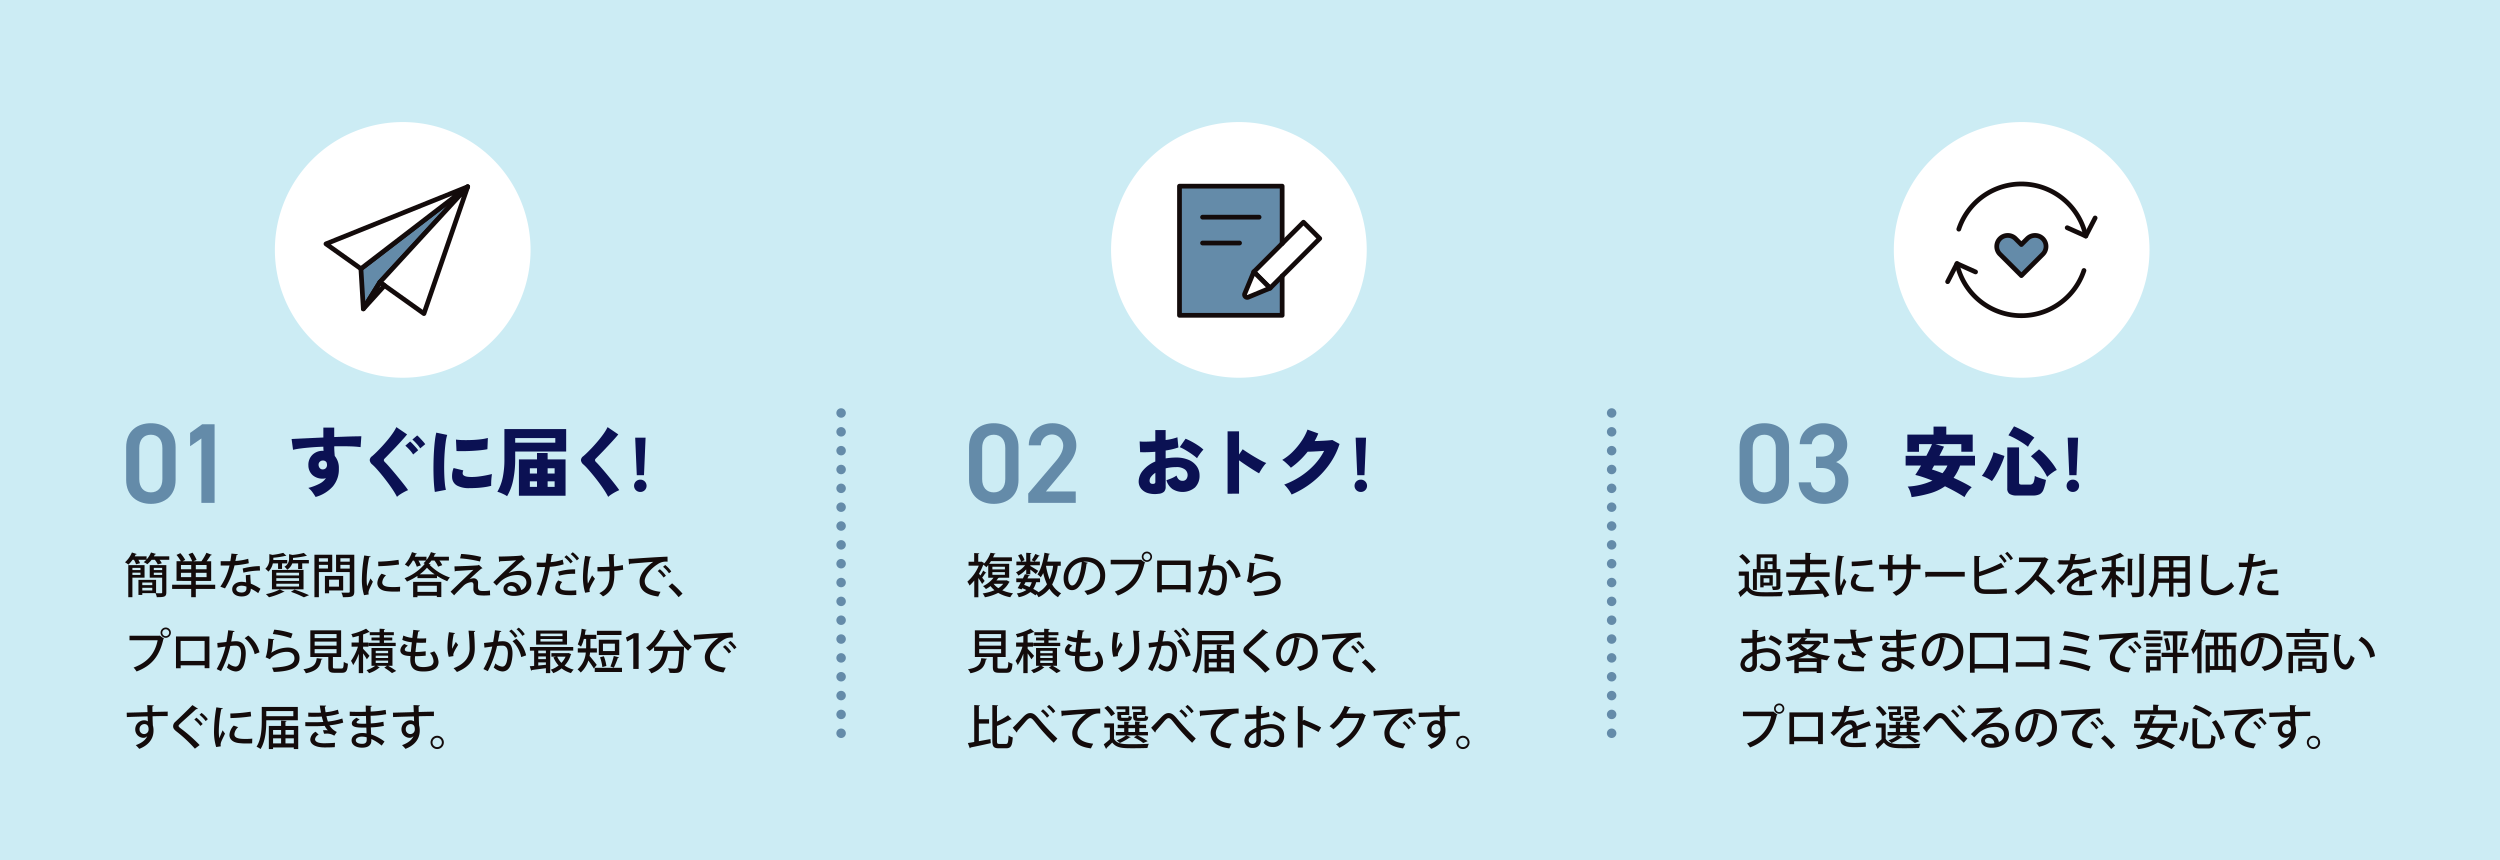 <svg xmlns="http://www.w3.org/2000/svg" width="1000" height="344" viewBox="0 0 1000 344">
  <g id="img_shizmore-life-features" transform="translate(-465 -1529)">
    <rect id="長方形_234" data-name="長方形 234" width="1000" height="344" transform="translate(465 1529)" fill="#ccecf4"/>
    <g id="グループ_380" data-name="グループ 380" transform="translate(282.213 -2721.628)">
      <path id="パス_542" data-name="パス 542" d="M309.027,4449.417c-.3-.509-.7-1.115-1.2-1.825a7.85,7.85,0,0,0-1.717-1.792,21.31,21.31,0,0,0,4.618-1.759,6.574,6.574,0,0,0,2.431-2.159c-.2.061-.4.11-.592.152a3.059,3.059,0,0,1-.623.061,6.033,6.033,0,0,1-4.087-1.38,5.286,5.286,0,0,1-1.716-3.936,5.592,5.592,0,0,1,.668-2.961,5.407,5.407,0,0,1,2.066-2.1,5.963,5.963,0,0,1,3.038-.775h.152a.36.36,0,0,1,.152.031,14.548,14.548,0,0,1-.091-1.669q-2.462.089-4.77.271t-4.208.426a30.223,30.223,0,0,0-3.144.546l-.577-4.313c.647-.04,1.621-.089,2.916-.152s2.8-.131,4.5-.212,3.463-.164,5.286-.243v-3.949h4.345v3.766q2.428-.09,4.587-.167t3.8-.106q1.641-.031,2.461-.03l-.3,4.345a39.813,39.813,0,0,0-4.481-.319q-2.811-.079-6.061-.015c0,.666.02,1.331.06,1.988s.091,1.281.152,1.868a7.518,7.518,0,0,1,1.641,5.072,10.557,10.557,0,0,1-2.431,7.138,14.4,14.4,0,0,1-6.866,4.194m2.947-11.028a1.625,1.625,0,0,0,1.2-.562,1.87,1.87,0,0,0,.41-1.228,3.269,3.269,0,0,0-.212-1.065,1.7,1.7,0,0,0-1.4-.7,1.76,1.76,0,0,0-1.276.5,1.581,1.581,0,0,0-.486,1.261,2,2,0,0,0,.516,1.319,1.444,1.444,0,0,0,1.246.471" fill="#0b1153"/>
      <path id="パス_543" data-name="パス 543" d="M341.584,4449.385a27.26,27.26,0,0,0-1.534-2.627q-.957-1.476-2.112-3.023t-2.324-2.991q-1.17-1.441-2.187-2.567a21.4,21.4,0,0,0-1.686-1.7,2.631,2.631,0,0,1-1.064-1.792,2.088,2.088,0,0,1,.942-1.58q.729-.606,1.762-1.625t2.2-2.278q1.167-1.262,2.294-2.627t2.035-2.688a17.568,17.568,0,0,0,1.428-2.415l4.284,2.916c-.365.465-.841,1.029-1.428,1.684s-1.227,1.363-1.914,2.113-1.388,1.494-2.1,2.232-1.373,1.428-1.99,2.066-1.14,1.169-1.565,1.594-.395.881.091,1.367q.579.548,1.534,1.625t2.082,2.415c.748.892,1.492,1.79,2.233,2.7s1.418,1.76,2.035,2.55,1.088,1.439,1.413,1.946a15.613,15.613,0,0,0-1.519.729q-.852.456-1.641.97a8.058,8.058,0,0,0-1.276,1m6.471-16.949a12.728,12.728,0,0,0-1.488-1.931,18.506,18.506,0,0,0-1.641-1.594l1.914-1.667a10.552,10.552,0,0,1,1.048.985c.416.437.824.881,1.231,1.335a12.856,12.856,0,0,1,.942,1.171Zm2.826-2.46a13.527,13.527,0,0,0-1.489-1.9,21.289,21.289,0,0,0-1.64-1.623l1.914-1.644a10.84,10.84,0,0,1,1.048.989q.621.653,1.23,1.337a12.846,12.846,0,0,1,.942,1.167Z" fill="#0b1153"/>
      <path id="パス_544" data-name="パス 544" d="M356.726,4447.41q-.213-1.3-.349-3.174t-.183-4.07q-.045-2.2,0-4.524t.183-4.558q.136-2.233.364-4.129a27.762,27.762,0,0,1,.562-3.267l4.375.911a16.253,16.253,0,0,0-.607,2.855q-.243,1.762-.4,3.873t-.2,4.343q-.045,2.234.015,4.329t.228,3.814a18.016,18.016,0,0,0,.441,2.748Zm13.824-1.519a10.085,10.085,0,0,1-4.831-.97,3.917,3.917,0,0,1-2.066-3.007,8.827,8.827,0,0,1,.577-4.07l3.889.94a2.5,2.5,0,0,0-.243,1.429q.3,1.214,3.524,1.213a22.842,22.842,0,0,0,2.811-.182c.983-.12,1.938-.273,2.871-.456s1.762-.364,2.491-.544q-.092.577-.182,1.427t-.122,1.731c-.021.585-.021,1.1,0,1.548a22.337,22.337,0,0,1-2.917.577q-1.579.213-3.1.288c-1.014.054-1.914.076-2.7.076m-5.165-14.851-.213-4.587a22.13,22.13,0,0,0,2.9.211q1.719.031,3.57-.043t3.525-.289a19.967,19.967,0,0,0,2.764-.518l-.182,4.5q-1.217.245-2.856.412t-3.387.256q-1.749.094-3.358.107c-1.072.011-1.995,0-2.764-.044" fill="#0b1153"/>
      <path id="パス_545" data-name="パス 545" d="M385.617,4449.111a8.037,8.037,0,0,0-1.156-.683q-.7-.349-1.428-.653a7.416,7.416,0,0,0-1.306-.424,19.517,19.517,0,0,0,2.126-5.59,35.541,35.541,0,0,0,.7-7.625V4422.26h24.7v8.991H388.866v2.885a40.663,40.663,0,0,1-.82,8.564,20.369,20.369,0,0,1-2.429,6.411m3.249-21.414h16.042v-1.853H388.866Zm1.489,21.234v-14.55h7.231v-2.551h4.253v2.551h7.17v14.55Zm4.375-8.9h2.856v-2.1H394.73Zm0,5.346h2.856v-2.217H394.73Zm7.109-5.346h2.8v-2.1h-2.8Zm0,5.346h2.8v-2.217h-2.8Z" fill="#0b1153"/>
      <path id="パス_546" data-name="パス 546" d="M426.065,4449.385a28.318,28.318,0,0,0-1.537-2.628q-.957-1.471-2.109-3.022t-2.34-2.992q-1.185-1.441-2.189-2.565a19.041,19.041,0,0,0-1.671-1.7,2.637,2.637,0,0,1-1.061-1.79,2.084,2.084,0,0,1,.941-1.579q.729-.61,1.763-1.627t2.2-2.278q1.168-1.259,2.294-2.628t2.036-2.688a17.713,17.713,0,0,0,1.427-2.415l4.284,2.916c-.364.465-.841,1.029-1.428,1.686s-1.23,1.361-1.931,2.111-1.395,1.494-2.094,2.235-1.364,1.427-1.99,2.065-1.155,1.168-1.58,1.6a.833.833,0,0,0-.289.636,1.173,1.173,0,0,0,.409.729q.58.549,1.536,1.627t2.081,2.412q1.122,1.34,2.233,2.7t2.02,2.551q.909,1.185,1.428,1.944a16.711,16.711,0,0,0-1.519.729q-.852.456-1.64.972a7.9,7.9,0,0,0-1.276,1" fill="#0b1153"/>
      <path id="パス_547" data-name="パス 547" d="M438.924,4447.41a2.461,2.461,0,1,1,0-4.921,2.426,2.426,0,0,1,1.763.714,2.461,2.461,0,0,1,0,3.493,2.426,2.426,0,0,1-1.763.714M437.5,4440.7l-.638-15.005h4.16l-.636,15.005Z" fill="#0b1153"/>
      <path id="パス_548" data-name="パス 548" d="M245.18,4472.194c-.058.152-.21.209-.436.209a7.271,7.271,0,0,1-.4.757h6.148v1.4h-3.871a7.565,7.565,0,0,1,.892,1.365l-1.614.475a8.886,8.886,0,0,0-1.177-1.84h-1.309a11.358,11.358,0,0,1-1.69,1.747,8.839,8.839,0,0,0-1.46-.817,6.646,6.646,0,0,0,1.026-.93h-3.151a8.006,8.006,0,0,1,.663,1.348l-1.593.435a9.16,9.16,0,0,0-.835-1.783h-.589a12.628,12.628,0,0,1-1.633,1.916,9.028,9.028,0,0,0-1.365-.929,10.871,10.871,0,0,0,2.77-3.928l1.937.627a.428.428,0,0,1-.437.171c-.114.247-.247.491-.38.738h4.746v1.272a9.481,9.481,0,0,0,1.764-2.808Zm-4.574,9.505h-4.859v7.8H234.1V4476.67h6.509Zm-1.633-3.928h-3.226v.874h3.226Zm-3.226,2.827h3.226v-.909h-3.226Zm9.471,7.286H239.7v.722h-1.538v-6.035h7.061Zm-1.519-4.25h-4v1.044h4Zm-4,3.17h4v-1.065h-4Zm9.621-10.134v10.911c0,1.784-.835,1.917-3.813,1.917a6.426,6.426,0,0,0-.533-1.6c.571.019,1.158.04,1.614.04.987,0,1.063,0,1.063-.381V4481.7h-4.973v-5.029Zm-1.669,1.1h-3.34v.874h3.34Zm-3.34,2.827h3.34v-.909h-3.34Z" fill="#130b0b"/>
      <path id="パス_549" data-name="パス 549" d="M268.869,4484.526v1.671h-7.763v3.32h-1.84v-3.32h-7.63v-1.671h7.63v-1.538H253.4v-7.872h1.707a14.829,14.829,0,0,0-1.727-2.523l1.557-.7a14.353,14.353,0,0,1,1.935,2.7l-1.043.532h3.815a12.42,12.42,0,0,0-1.462-2.808l1.614-.627a14.437,14.437,0,0,1,1.631,2.922l-1.251.513h3.188a19.893,19.893,0,0,0,1.992-3.38l2.181.819c-.076.131-.245.19-.491.19a22.235,22.235,0,0,1-1.614,2.371h1.822v7.872h-6.15v1.538Zm-9.6-7.911h-4.1v1.707h4.1Zm-4.1,4.875h4.1v-1.746h-4.1Zm10.249-4.875h-4.309v1.707h4.309Zm0,3.129h-4.309v1.746h4.309Z" fill="#130b0b"/>
      <path id="パス_550" data-name="パス 550" d="M277.966,4472.309a.612.612,0,0,1-.569.377c-.114.741-.3,1.69-.456,2.334a23.23,23.23,0,0,0,5.123-.891l.247,1.8a38.635,38.635,0,0,1-5.712.854,30.49,30.49,0,0,1-3.815,9.2l-1.859-.686a24.7,24.7,0,0,0,3.663-8.48c-.4.019-.892.019-1.31.019h-2.22v-1.727h2.182c.589,0,1.175,0,1.671-.019.188-.931.34-1.992.454-3.036Zm4.952,8.195c.019,1.327.1,2.39.19,3.586a21.916,21.916,0,0,1,3.872,2.049l-.911,1.746a17.461,17.461,0,0,0-2.961-1.8c0,1.042-.417,3.128-3.7,3.128-2.068-.019-3.758-1-3.739-2.922s1.955-2.94,3.776-2.94a7.866,7.866,0,0,1,1.8.247c-.076-1.063-.133-2.146-.133-2.886Zm-1.555,4.782a5.4,5.4,0,0,0-1.955-.381c-1.026,0-2.106.438-2.106,1.385,0,.874.871,1.348,2.143,1.348,1.064,0,1.918-.474,1.918-1.649Zm5.427-6.434a30.115,30.115,0,0,0-6.642.836l-.285-1.652a28.915,28.915,0,0,1,6.832-.966Z" fill="#130b0b"/>
      <path id="パス_551" data-name="パス 551" d="M294.012,4475.989h-2.089a6.236,6.236,0,0,1-1.8,3.3,5.026,5.026,0,0,0-1.213-1.139,5.087,5.087,0,0,0,1.612-4.06v-1.821l1.253.321a28.564,28.564,0,0,0,4.307-.833l1.234,1.156a.3.3,0,0,1-.228.076.522.522,0,0,1-.152-.017,31.526,31.526,0,0,1-4.821.757,7.6,7.6,0,0,1-.017.892h5.579v1.367h-2.07v2.2h-1.593Zm2.6,11.345a.421.421,0,0,1-.322.133.6.6,0,0,1-.171-.017,30.328,30.328,0,0,1-5.731,2.084,12.908,12.908,0,0,0-1.234-1.251,21.934,21.934,0,0,0,5.581-1.877Zm-5.047-8.746H304.2v7.78H291.564Zm1.745,2.238h9.09v-1.1h-9.09Zm0,2.183h9.09v-1.1h-9.09Zm0,2.22h9.09v-1.12h-9.09Zm8.731-9.24h-2.354a5.034,5.034,0,0,1-2.03,2.54,4.223,4.223,0,0,0-1.1-1.213,3.574,3.574,0,0,0,1.86-3.282v-1.747l1.368.323a27.372,27.372,0,0,0,4.534-.815l1.234,1.157c-.076.057-.1.057-.38.057a35.178,35.178,0,0,1-5.181.778,7.247,7.247,0,0,1-.019.835h6.357v1.367h-2.657v2.238H302.04Zm2.3,13.566a37.876,37.876,0,0,0-5.2-2.2l1.479-.892a55.521,55.521,0,0,1,5.788,2.24Z" fill="#130b0b"/>
      <path id="パス_552" data-name="パス 552" d="M315.677,4479.442h-5.334v10.075H308.56v-17h7.117Zm-1.709-5.5h-3.625v1.366h3.625Zm-3.625,4.1h3.625v-1.462h-3.625Zm9.717,8.767h-5.636v1.118h-1.671V4481h7.307Zm-1.688-4.309h-3.948v2.808h3.948Zm6.129-9.978v14.705c0,2.181-1.006,2.276-4.536,2.276a6.2,6.2,0,0,0-.627-1.841c.722.039,1.481.039,2.051.039,1.215,0,1.291,0,1.291-.493v-7.742h-5.467v-6.944Zm-1.821,1.4h-3.739v1.385h3.739Zm-3.741,4.136h3.739v-1.48h-3.739Z" fill="#130b0b"/>
      <path id="パス_553" data-name="パス 553" d="M331.059,4473.2c-.038.209-.228.323-.607.342a45.98,45.98,0,0,0-.988,8.425,21.339,21.339,0,0,0,.171,3.205c.3-.741,1.082-2.523,1.329-3.169l.969,1.31c-.7,1.612-1.329,2.677-1.6,3.548a3.144,3.144,0,0,0-.152.891,2.388,2.388,0,0,0,.1.645l-1.88.3a21.087,21.087,0,0,1-.853-6.658,59.346,59.346,0,0,1,.931-9.223Zm11.729,14.022c-.666.038-1.367.055-2.069.055a25.3,25.3,0,0,1-3.435-.188c-2.486-.342-3.568-1.69-3.568-3.263a5.945,5.945,0,0,1,1.709-3.719l1.783.645a4.177,4.177,0,0,0-1.519,2.827c0,1.765,2.371,1.877,4.555,1.877a23.311,23.311,0,0,0,2.6-.133Zm-8.73-11.935a63.23,63.23,0,0,0,8.14-.722l.192,1.861a66.47,66.47,0,0,1-8.276.683Z" fill="#130b0b"/>
      <path id="パス_554" data-name="パス 554" d="M355.348,4474.85a13.44,13.44,0,0,1-1.121,1.384l.819.04a.456.456,0,0,1-.42.283,20.483,20.483,0,0,0,8.123,5.067,7.327,7.327,0,0,0-1.061,1.5,27.411,27.411,0,0,1-4.1-2.144v.893h-7.819V4481a27.034,27.034,0,0,1-4.193,2.259,9.171,9.171,0,0,0-.966-1.347,19.91,19.91,0,0,0,8.081-5.711c-.188-.116-.359-.228-.511-.3a7.809,7.809,0,0,0,1.045-1.044h-3.057a11.608,11.608,0,0,1,.949,1.918l-1.612.548a12.438,12.438,0,0,0-1.12-2.466h-.494a13.49,13.49,0,0,1-1.766,2.5,10.491,10.491,0,0,0-1.4-.93,13.813,13.813,0,0,0,2.846-4.951l2.013.626a.426.426,0,0,1-.458.188c-.131.344-.283.7-.435,1.044h4.689v1.329a11.28,11.28,0,0,0,1.783-3.187l2.049.607a.425.425,0,0,1-.454.188,8.529,8.529,0,0,1-.494,1.063h6.092v1.519h-3.777a10.611,10.611,0,0,1,1.1,1.842l-1.652.6a12.8,12.8,0,0,0-1.441-2.447Zm-7.307,14.665v-6.147h11.273v6.09h-1.785v-.529h-7.762v.586Zm9.488-4.592h-7.762v2.449h7.762Zm-.852-4.552a16.785,16.785,0,0,1-3.1-2.656,16.87,16.87,0,0,1-2.923,2.656Z" fill="#130b0b"/>
      <path id="パス_555" data-name="パス 555" d="M370.6,4482.345a3.974,3.974,0,0,1,1.726-.4,1.719,1.719,0,0,1,1.688,1.877c0,.494-.038,1.082-.038,1.5,0,1.708.949,1.708,2.258,1.708a15.8,15.8,0,0,0,2.563-.189,17.045,17.045,0,0,0,.057,1.877c-.759.078-1.671.116-2.5.116a16.424,16.424,0,0,1-1.9-.1,2.414,2.414,0,0,1-2.315-2.371c0-.454.038-1.251.038-1.783,0-.683-.285-1.082-.855-1.082a5.151,5.151,0,0,0-3.264,1.557c-1.023,1-3.036,3.017-3.625,3.719a19.463,19.463,0,0,0-1.424-1.462c1.861-1.822,7.383-7.077,9.13-8.746-1.308.133-5.087.34-7.136.454-.1.152-.152.228-.3.228l-.152-2.068c2.619-.057,7.5-.265,9.453-.436l.323-.19,1.46,1.367a.838.838,0,0,1-.475.152c-1.2,1.023-3.226,2.864-4.705,4.248Zm4.155-7.115a45.029,45.029,0,0,0-7.934-1.253l.418-1.766a41.421,41.421,0,0,1,7.99,1.2Z" fill="#130b0b"/>
      <path id="パス_556" data-name="パス 556" d="M386.269,4479.858a10.727,10.727,0,0,1,4.155-.871c2.941,0,4.895,1.744,4.895,4.628,0,3.436-3,5.371-6.965,5.371-2.465,0-4.174-1.063-4.174-2.867,0-1.46,1.479-2.656,3.245-2.656a3.884,3.884,0,0,1,3.834,3.19,3.157,3.157,0,0,0,2.087-3c0-1.841-1.424-3.018-3.568-3.018a10.177,10.177,0,0,0-6.6,2.428c-.494.474-1.252,1.253-1.745,1.8l-1.349-1.329c1.5-1.555,6.607-6.413,9.166-8.784-1,.131-4.553.3-6.374.378a.593.593,0,0,1-.42.3l-.19-2.181c2.507,0,7.63-.19,8.94-.4l.285-.152,1.308,1.595a1.106,1.106,0,0,1-.53.209c-1.158.892-4.46,3.944-6,5.332Zm1.8,7.476a8.587,8.587,0,0,0,1.422-.152,2.4,2.4,0,0,0-2.239-2.2c-.8,0-1.517.435-1.517,1.137,0,.968,1.308,1.215,2.334,1.215" fill="#130b0b"/>
      <path id="パス_557" data-name="パス 557" d="M408.25,4476.348a24.031,24.031,0,0,1-5.505,1.006,53.612,53.612,0,0,1-3.357,11.631l-1.937-.683a39.828,39.828,0,0,0,3.34-10.853c-.283.019-.586.019-.852.019-.914,0-1.785,0-2.45-.019l-.019-1.8c.608.036,1.6.036,2.505.036.342,0,.7,0,1.082-.017.152-1.139.3-2.466.418-3.607l2.562.249a.629.629,0,0,1-.551.418c-.114.757-.266,1.782-.435,2.769a19.894,19.894,0,0,0,4.821-1.006Zm5.068,12.258c-.721.057-1.481.1-2.241.1-2.732,0-6.224-.171-6.186-3.112a4.47,4.47,0,0,1,1.2-2.789l1.593.627a3,3,0,0,0-.928,1.877c0,1.348,1.422,1.555,4.022,1.555a20.93,20.93,0,0,0,2.5-.131Zm-7.307-9.3a23.418,23.418,0,0,1,6.832-.949v1.8a21.749,21.749,0,0,0-6.414.757Zm3.34-6.583a13.7,13.7,0,0,1,2.524,2.523l-.892.757a13.437,13.437,0,0,0-2.448-2.523Zm2.524-1.2a11.763,11.763,0,0,1,2.524,2.5l-.874.778a12.823,12.823,0,0,0-2.466-2.525Z" fill="#130b0b"/>
      <path id="パス_558" data-name="パス 558" d="M419.294,4473.35c-.019.19-.247.323-.494.361a40.42,40.42,0,0,0-1.006,7.552,20.945,20.945,0,0,0,.152,2.827c.362-.779,1.139-2.333,1.69-3.321l1.137,1.367a29.18,29.18,0,0,0-1.99,3.643,2.282,2.282,0,0,0-.192.853,2.957,2.957,0,0,0,.116.759l-1.861.342a21.452,21.452,0,0,1-.873-6.413,50.545,50.545,0,0,1,.873-8.33Zm2.467,4.1c1.253,0,3.492-.038,4.783-.133-.114-2.2-.247-4.59-.3-5.065l2.562.076a.627.627,0,0,1-.53.494c.017.949.1,2.77.152,4.381a20.49,20.49,0,0,0,3.492-.569l.152,1.879a29.828,29.828,0,0,1-3.568.475l.019,1.308c0,4.061-.95,7.02-4.537,8.9a10.022,10.022,0,0,0-1.481-1.31c3.378-1.671,4.1-4.061,4.1-7.286,0-.247,0-1.272-.019-1.536-1.2.093-3.207.133-4.8.133Z" fill="#130b0b"/>
      <path id="パス_559" data-name="パス 559" d="M434.214,4474.166c.57,0,1.386-.02,1.918-.056,1.935-.151,10.816-.74,13.662-.816l.021,2.012a5.749,5.749,0,0,0-4.024,1.043c-2.447,1.556-5.106,4.383-5.106,6.678,0,2.39,1.88,3.795,6.3,4.325l-.914,1.881c-5.406-.7-7.457-2.866-7.457-6.187,0-2.487,2.374-5.615,5.5-7.685-2.219.171-7.193.551-9.26.76a.727.727,0,0,1-.456.3Zm12.506,4.157a12.38,12.38,0,0,1,2.428,2.6l-.928.721a13.1,13.1,0,0,0-2.353-2.6Zm2.146-1.69a11.472,11.472,0,0,1,2.428,2.58l-.909.741a13.486,13.486,0,0,0-2.374-2.6Z" fill="#130b0b"/>
      <path id="パス_560" data-name="パス 560" d="M451.621,4483.956a41.206,41.206,0,0,1,4.174,4.118l-1.556,1.424a40.338,40.338,0,0,0-4.042-4.289Z" fill="#130b0b"/>
      <path id="パス_561" data-name="パス 561" d="M234.59,4504.921h11.955l.133-.076,1.726,1.253a.845.845,0,0,1-.282.228c-1.633,7.094-4.879,10.661-10.7,12.9a10.44,10.44,0,0,0-1.2-1.576c5.334-1.956,8.522-5.369,9.622-10.908H234.59Zm14.5-3.282a2.057,2.057,0,1,1-2.068,2.067,2.056,2.056,0,0,1,2.068-2.067m1.367,2.067a1.376,1.376,0,1,0-1.367,1.384,1.381,1.381,0,0,0,1.367-1.384" fill="#130b0b"/>
      <path id="パス_562" data-name="パス 562" d="M266.556,4505.224V4517.9H264.64v-1.139h-9.584v1.177h-1.878v-12.712Zm-1.935,1.766h-9.584V4515h9.584Z" fill="#130b0b"/>
      <path id="パス_563" data-name="パス 563" d="M276.625,4503.042c-.057.266-.285.361-.627.38-.207.987-.513,2.713-.739,3.833.682-.076,1.4-.135,1.84-.135,3.018-.017,3.986,2.031,3.986,4.934a15.666,15.666,0,0,1-.569,4c-.589,2.126-1.84,3.168-3.53,3.168a5.933,5.933,0,0,1-3.435-1.611,7.664,7.664,0,0,0,.664-1.614,4.822,4.822,0,0,0,2.733,1.272c.911,0,1.443-.663,1.783-1.8a14.905,14.905,0,0,0,.5-3.491c-.021-2.01-.664-3.111-2.278-3.092a15.717,15.717,0,0,0-2.049.152,39.422,39.422,0,0,1-3.7,10.055l-1.747-.833a32.637,32.637,0,0,0,3.53-9.012l-3.131.435-.152-1.859,3.644-.4c.265-1.386.531-3.057.721-4.687Zm8.028,9.259a11.494,11.494,0,0,0-4.005-6.394l1.442-1.063a12.1,12.1,0,0,1,4.5,6.717Z" fill="#130b0b"/>
      <path id="パス_564" data-name="パス 564" d="M292.519,4506.344a.541.541,0,0,1-.494.322c-.19,2.713-.474,4.648-.776,5.086h.017a12.66,12.66,0,0,1,6.6-2.1c2.81,0,4.745,1.515,4.726,4.249-.038,3.567-2.846,5.237-10.305,5.52a13.869,13.869,0,0,0-.681-1.725c6.45-.287,8.937-1.272,8.956-3.757.019-1.576-1.12-2.58-3.074-2.58-2.96,0-6.091,1.782-6.718,2.959l-1.785-.8c.4-.342,1.082-3.89,1.12-7.476Zm-.038-3.852a31.93,31.93,0,0,1,7.326,1.576l-.627,1.839a32.86,32.86,0,0,0-7.269-1.669Z" fill="#130b0b"/>
      <path id="パス_565" data-name="パス 565" d="M311.773,4514.141c-.017.152-.169.266-.454.3-.494,2.658-1.443,4.516-6.188,5.5a5.235,5.235,0,0,0-.986-1.614c4.214-.7,5.01-2.049,5.332-4.422Zm4.177,3.209c0,.586.132.681.91.681h2.486c.74,0,.873-.342.949-2.656a5.052,5.052,0,0,0,1.671.739c-.209,2.9-.7,3.626-2.448,3.626h-2.867c-2.03,0-2.542-.553-2.542-2.371v-3.93h-7.193v-10.683h12.318v10.683H315.95Zm-7.308-11.48h8.769v-1.614h-8.769Zm0,3.016h8.769v-1.613h-8.769Zm0,3.055h8.769v-1.65h-8.769Z" fill="#130b0b"/>
      <path id="パス_566" data-name="パス 566" d="M328.025,4510.175c.551.513,2.182,2.317,2.562,2.791l-1.062,1.386a22.408,22.408,0,0,0-1.5-2.354v7.875H326.3v-7.761a20.893,20.893,0,0,1-2.238,4.571,9.077,9.077,0,0,0-.874-1.706,19.751,19.751,0,0,0,2.772-5.675h-2.544v-1.667H326.3v-2.676c-.814.227-1.65.455-2.447.624a4.609,4.609,0,0,0-.551-1.308,23.553,23.553,0,0,0,5.921-2.181l1.443,1.329a.473.473,0,0,1-.418.076,18.789,18.789,0,0,1-2.22.909v3.227h2.144v1.667h-2.144Zm11.748,6.776h-1.728a31.135,31.135,0,0,1,3.227,2.048l-1.688.874a28.142,28.142,0,0,0-3.075-2.184l1.062-.738h-4.005l1.139.7a.476.476,0,0,1-.341.133,11.9,11.9,0,0,1-3.948,2.108,11.625,11.625,0,0,0-1.025-1.215,12.26,12.26,0,0,0,3.493-1.726h-1.5v-7.115h8.389Zm-5.144-11.309v-.93H330.7V4503.5h3.928v-1.388l2.182.116c-.019.171-.131.266-.436.323v.949h3.949v1.213h-3.949v.93H339.7v1.156h-3.321v.949h4.688v1.31H330.245v-1.31h4.384v-.949h-3.245v-1.156Zm-1.557,6.261h4.953v-.947h-4.953Zm0,1.935h4.953v-.929h-4.953Zm0,1.974h4.953v-.949h-4.953Z" fill="#130b0b"/>
      <path id="パス_567" data-name="パス 567" d="M353.072,4512.89a40.11,40.11,0,0,1-4.233.226,11.611,11.611,0,0,0-.093,1.4c0,2.485,1.479,2.941,3.433,2.941a9.01,9.01,0,0,0,2.393-.323,2.007,2.007,0,0,0,1.631-2.048,5.56,5.56,0,0,0-1.441-3.3c.492-.152,1.289-.436,1.726-.626a7.552,7.552,0,0,1,1.709,4.25c0,3.814-4.954,3.814-6.054,3.814-2.81,0-5.239-.721-5.239-4.782,0-.436.038-.909.076-1.4-1.386-.055-4.061-.189-4.061-2.314a3.417,3.417,0,0,1,1.6-2.523l1.422.7c-.758.474-1.232,1.065-1.232,1.537,0,.855,1.251.893,2.409.931.114-1.156.247-2.485.418-3.831a12.2,12.2,0,0,1-3.834-.95l.418-1.746a11.8,11.8,0,0,0,3.606.966c.133-1.118.285-2.276.38-3.242l2.618.3c-.038.228-.285.38-.645.416-.131.741-.285,1.709-.437,2.677.513.038,1.1.057,1.69.057.664,0,1.346-.019,1.937-.076l-.076,1.745c-.551.038-1.216.057-1.882.057s-1.327-.019-1.914-.057c-.154,1.272-.306,2.561-.418,3.738a33.855,33.855,0,0,0,4.079-.285Z" fill="#130b0b"/>
      <path id="パス_568" data-name="パス 568" d="M362.292,4513.363a14.655,14.655,0,0,1-.512-3.85,35.372,35.372,0,0,1,.588-6.014l2.448.359c-.057.247-.285.3-.513.341a27.417,27.417,0,0,0-.662,5.274,6.073,6.073,0,0,0,.036.667,25.832,25.832,0,0,1,1.462-2.751,10.043,10.043,0,0,0,.911,1.194c-1.1,1.745-1.935,3.168-1.935,3.964a2.509,2.509,0,0,0,.057.514ZM372.863,4503c-.019.226-.171.359-.493.435.152,1.576.322,4.213.322,6.508,0,3.683-1.253,7.058-7.135,9.486a12.6,12.6,0,0,0-1.349-1.517c5.2-1.991,6.434-5.084,6.434-7.929a68.847,68.847,0,0,0-.454-7.1Z" fill="#130b0b"/>
      <path id="パス_569" data-name="パス 569" d="M383.332,4503.041c-.056.266-.284.361-.626.382-.209.985-.511,2.711-.739,3.831.682-.076,1.4-.133,1.84-.133,3.017-.019,3.986,2.03,3.986,4.934a15.652,15.652,0,0,1-.57,4c-.588,2.124-1.842,3.168-3.53,3.168a5.935,5.935,0,0,1-3.435-1.613,7.584,7.584,0,0,0,.665-1.612,4.837,4.837,0,0,0,2.732,1.272c.912,0,1.442-.665,1.785-1.806a15.044,15.044,0,0,0,.492-3.489c-.017-2.01-.663-3.111-2.277-3.092a15.448,15.448,0,0,0-2.05.152,39.411,39.411,0,0,1-3.7,10.055l-1.747-.835a32.652,32.652,0,0,0,3.53-9.012l-3.132.437-.152-1.86,3.644-.4c.264-1.384.532-3.055.722-4.687Zm5.465,2.713a10.945,10.945,0,0,0-2.333-2.654l.89-.645a11.008,11.008,0,0,1,2.412,2.618Zm2.469,7.706a11.941,11.941,0,0,0-3.473-6.339l1.555-1a12.71,12.71,0,0,1,3.891,6.658Zm.473-8.482a10.972,10.972,0,0,0-2.353-2.639l.911-.663a12.025,12.025,0,0,1,2.41,2.637Z" fill="#130b0b"/>
      <path id="パス_570" data-name="パス 570" d="M412.077,4510.878h-9.2v9h-1.728v-1.956c-2.125.266-4.214.532-5.617.722a.321.321,0,0,1-.285.266l-.549-1.783c.511-.04,1.1-.076,1.745-.135v-6.109h-1.69v-1.46h17.327Zm-2.485-2.409H397.236v-5.615h12.356Zm-8.446,2.409h-3.054v1.044h3.054Zm0,2.335h-3.054v1.08h3.054Zm-3.054,2.371v1.251c.967-.095,2.009-.188,3.054-.3v-.949Zm9.7-11.516h-8.824v1.005h8.824Zm0,2.161h-8.824v1.025h8.824Zm2.373,5.6,1.119.439a.818.818,0,0,1-.171.247,11.061,11.061,0,0,1-2.484,4.345,11.01,11.01,0,0,0,3.644,1.614,5.433,5.433,0,0,0-1.084,1.4,11.292,11.292,0,0,1-3.756-1.9,12.571,12.571,0,0,1-3.361,1.918,6.364,6.364,0,0,0-.986-1.386,10.208,10.208,0,0,0,3.132-1.69,10.879,10.879,0,0,1-2.049-3.244l1.023-.283h-1.842v-1.405h6.53Zm-4.5,1.464a8.748,8.748,0,0,0,1.69,2.485,9.333,9.333,0,0,0,1.671-2.485Z" fill="#130b0b"/>
      <path id="パス_571" data-name="パス 571" d="M418.813,4511.636a10.844,10.844,0,0,1-.207,1.367c.758.854,2.467,3.017,2.885,3.567l-1.159,1.479c-.474-.795-1.422-2.16-2.2-3.223a10.636,10.636,0,0,1-3.056,4.818,6.646,6.646,0,0,0-1.272-1.251,10.137,10.137,0,0,0,3.3-6.757H413.9v-1.687h3.321c.019-.323.019-.646.019-.948v-2.79h-.909a13.625,13.625,0,0,1-1.14,3.092,8.065,8.065,0,0,0-1.291-.911,20.377,20.377,0,0,0,1.538-6.28l1.992.456c-.038.133-.19.208-.418.208-.076.589-.189,1.2-.3,1.785H421.3v1.65h-2.336v2.809c0,.3,0,.606-.017.929h2.6v1.687Zm1.861,6.111h10.913v1.669H420.674Zm10.706-13.131h-9.832v-1.669h9.832Zm-.892,8.028h-8.181v-6.13h8.181Zm-6.151.494a17.676,17.676,0,0,1,1.007,3.869l-1.614.456a18.628,18.628,0,0,0-.929-3.928Zm4.4-5.029h-4.765v2.96h4.765Zm1.65,5.464c-.055.152-.207.228-.475.228a28.089,28.089,0,0,1-1.593,3.889c-.38-.133-.986-.341-1.367-.455a27.356,27.356,0,0,0,1.348-4.213Z" fill="#130b0b"/>
      <path id="パス_572" data-name="パス 572" d="M436.1,4518.2v-12.275h-.04l-2.41,1.327-.494-1.612,3.226-1.726h1.861V4518.2Z" fill="#130b0b"/>
      <path id="パス_573" data-name="パス 573" d="M453.78,4502.4a21.46,21.46,0,0,0,5.768,6.926,9.329,9.329,0,0,0-1.519,1.593,20.778,20.778,0,0,1-1.612-1.574c0,.152-.019.377-.038.588-.247,6.033-.513,8.272-1.177,9.033a2.11,2.11,0,0,1-1.593.795,10.256,10.256,0,0,1-1.2.057c-.55,0-1.177-.019-1.8-.057a4.109,4.109,0,0,0-.586-1.82c1.177.112,2.276.133,2.732.133a1.015,1.015,0,0,0,.817-.268c.455-.475.7-2.3.89-6.793h-4.5c-.53,3.549-1.534,7.1-6.661,8.976a6.15,6.15,0,0,0-1.157-1.614c4.461-1.478,5.486-4.288,5.9-7.362h-3.625v-1.554a17.838,17.838,0,0,1-1.821,1.594,13.693,13.693,0,0,0-1.424-1.348,16.8,16.8,0,0,0,5.676-7.267l2.238.76a.478.478,0,0,1-.531.207,21.539,21.539,0,0,1-3.948,5.864h10.362l.42-.019,1.023.095a29.338,29.338,0,0,1-4.384-6.242Z" fill="#130b0b"/>
      <path id="パス_574" data-name="パス 574" d="M460.308,4504.54c.57,0,1.387-.019,1.918-.055,1.935-.152,10.816-.74,13.662-.816l.021,2.012a5.749,5.749,0,0,0-4.023,1.042c-2.448,1.557-5.106,4.384-5.106,6.679,0,2.39,1.88,3.795,6.3,4.324l-.913,1.882c-5.406-.7-7.457-2.867-7.457-6.187,0-2.487,2.373-5.616,5.5-7.685-2.22.171-7.193.551-9.261.759a.727.727,0,0,1-.456.3Zm12.506,4.158a12.338,12.338,0,0,1,2.429,2.6l-.929.721a13.093,13.093,0,0,0-2.352-2.6Zm2.146-1.69a11.457,11.457,0,0,1,2.429,2.58l-.91.74a13.543,13.543,0,0,0-2.374-2.6Z" fill="#130b0b"/>
      <path id="パス_575" data-name="パス 575" d="M233.469,4535.711c1.2-.036,7.022-.188,8.332-.245,0-.265-.076-2.295-.114-2.807l2.581.113c-.019.171-.19.359-.532.416,0,.494.019,1.407.038,2.24,2.41-.076,4.878-.133,6.092-.152v1.783c-1.46-.017-3.718,0-6.054.076.019.7.019,1.386.038,1.86.038.665.057,1.157.076,1.766a6.992,6.992,0,0,1,.266,2.084c0,3.892-2.675,6.168-5.712,7.326a12.663,12.663,0,0,0-1.386-1.48c2.448-.874,4.005-2.144,4.574-3.6h-.019a1.919,1.919,0,0,1-1.481.664,3.322,3.322,0,0,1-3.283-3.4,3.592,3.592,0,0,1,3.549-3.6,2.685,2.685,0,0,1,1.5.417c0-.076-.019-.152-.019-.21-.019-.359-.038-1.117-.057-1.783-3.131.1-6.245.171-8.332.285Zm8.75,6.6c0-1.367-.57-2.049-1.671-2.049a1.937,1.937,0,0,0-1.935,2.087,1.826,1.826,0,0,0,1.8,1.9,1.8,1.8,0,0,0,1.8-1.936" fill="#130b0b"/>
      <path id="パス_576" data-name="パス 576" d="M260.745,4550.1a56.714,56.714,0,0,0-7.345-6.869c-1.063-.833-1.367-1.367-1.367-2.164a2.431,2.431,0,0,1,.949-1.783c1.823-1.687,5.144-4.913,6.775-6.619l2.182,1.421a.586.586,0,0,1-.474.209.763.763,0,0,1-.207-.019c-1.823,1.709-4.632,4.173-6.189,5.616-.454.436-.852.8-.852,1.082,0,.321.417.7,1.1,1.194a60.393,60.393,0,0,1,7.326,6.489Zm.608-12.408a14.4,14.4,0,0,1,2.5,2.541l-.892.758a12.872,12.872,0,0,0-2.448-2.523Zm2.048-1.9a11.715,11.715,0,0,1,2.524,2.5l-.872.778a13.3,13.3,0,0,0-2.449-2.523Z" fill="#130b0b"/>
      <path id="パス_577" data-name="パス 577" d="M271.912,4533.948c-.038.209-.228.323-.608.342a46.052,46.052,0,0,0-.987,8.425,21.339,21.339,0,0,0,.171,3.205c.3-.741,1.082-2.523,1.329-3.169l.967,1.31c-.7,1.612-1.328,2.677-1.594,3.548a3.14,3.14,0,0,0-.151.891,2.428,2.428,0,0,0,.094.645l-1.879.3a21.088,21.088,0,0,1-.853-6.658,59.435,59.435,0,0,1,.93-9.222Zm11.727,14.022c-.662.038-1.367.055-2.068.055a25.3,25.3,0,0,1-3.435-.188c-2.485-.342-3.568-1.689-3.568-3.263a5.954,5.954,0,0,1,1.708-3.719l1.784.645a4.183,4.183,0,0,0-1.519,2.827c0,1.765,2.374,1.877,4.556,1.877a23.283,23.283,0,0,0,2.6-.132Zm-8.729-11.935a63.149,63.149,0,0,0,8.143-.722l.188,1.861a66.5,66.5,0,0,1-8.274.683Z" fill="#130b0b"/>
      <path id="パス_578" data-name="パス 578" d="M301.924,4538.729H289.3c0,2.506-.057,8.046-2.3,11.518a6.553,6.553,0,0,0-1.6-.93c1.918-2.96,2.089-7.248,2.089-10.3V4533.4h14.422Zm-1.8-3.681H289.3v2.049h10.818Zm-3.151,5.96h5.1v9.239h-1.764v-.645h-8.3v.645h-1.688v-9.239h4.9v-2.127l2.182.133c-.019.152-.133.266-.437.3Zm-1.745,1.611h-3.207v1.878h3.207Zm-3.209,5.369h3.208v-2.029h-3.208Zm8.3-5.369h-3.341v1.878h3.341Zm-3.341,5.369h3.341v-2.029h-3.341Z" fill="#130b0b"/>
      <path id="パス_579" data-name="パス 579" d="M320.078,4539.677a27.462,27.462,0,0,1-5.5,1.084,6.741,6.741,0,0,0,2.941,2.654l-1.023,1.5a5.353,5.353,0,0,0-3.169-.834,7.483,7.483,0,0,0-.912.055l-.418-1.422c.209-.019.437-.019.684-.019a11.67,11.67,0,0,1,1.232.057,7.272,7.272,0,0,1-1.251-1.784c-1.367.1-2.884.152-4.062.152-1.025,0-2.487,0-3.681-.036l-.019-1.6c1.082.036,2.561.036,3.643.036,1.045,0,2.429-.036,3.568-.112-.171-.532-.455-1.443-.626-2.164-.608.057-1.669.1-3.625.1-.627,0-1.234-.019-1.764-.038v-1.631c.8.038,1.631.057,2.352.057.912,0,2.011,0,2.733-.057-.171-.833-.342-1.859-.475-2.846l2.524.055c0,.211-.188.363-.511.439.074.7.171,1.5.3,2.2a20.952,20.952,0,0,0,4.933-1.025l.4,1.631a24.31,24.31,0,0,1-4.992.968,22.128,22.128,0,0,0,.588,2.164,26.821,26.821,0,0,0,5.769-1.234Zm-7.685,9.925c-3.15-.04-5.5-1.08-5.5-3.245a3.95,3.95,0,0,1,2.144-3.037l1.232,1.179a2.373,2.373,0,0,0-1.46,1.782c-.019,1.139,1.443,1.631,3.568,1.65,1.384,0,3.15-.076,4.4-.188l-.076,1.743c-.855.059-1.994.116-3.568.116Z" fill="#130b0b"/>
      <path id="パス_580" data-name="パス 580" d="M322.683,4535.295c1.177.076,2.865.076,4.252.076.721,0,1.5-.019,2.181-.038-.019-.873-.038-1.858-.038-2.485l2.448.133c-.019.207-.171.323-.494.378,0,.534,0,1.31.021,1.9a39.447,39.447,0,0,0,5.995-.683l.211,1.747a41.538,41.538,0,0,1-6.227.626l.059,3.053a32.224,32.224,0,0,0,5.047-.682l.188,1.669a33.131,33.131,0,0,1-5.2.607c.038,1.1.076,2.089.114,2.81a19.432,19.432,0,0,1,5.353,2.827l-1.139,1.631a17.858,17.858,0,0,0-4.138-2.637v.719c-.019,1.69-1.213,2.753-3.682,2.753-2.485,0-4.211-1.139-4.211-2.922,0-1.879,2.048-2.941,4.249-2.941a7.792,7.792,0,0,1,1.728.152c-.019-.683-.038-1.48-.076-2.335-.4.019-.8.019-1.177.019-3.321,0-4.629-.4-4.629-1.725,0-.743.569-1.4,1.859-2.221l1.291.74c-1.121.55-1.235.89-1.235,1.1,0,.456.741.53,2.26.551.473,0,1.043,0,1.574-.021-.038-1.043-.057-2.087-.1-3.093-.7.021-1.517.04-2.238.04-1.254,0-3.075-.019-4.252-.059Zm6.794,10.265a7.109,7.109,0,0,0-1.918-.285c-1.289,0-2.447.532-2.447,1.462,0,.947,1.1,1.422,2.544,1.422,1.308,0,1.821-.569,1.821-1.69Z" fill="#130b0b"/>
      <path id="パス_581" data-name="パス 581" d="M339.963,4535.711c1.192-.036,7.02-.188,8.33-.245,0-.265-.076-2.295-.114-2.807l2.58.113c-.019.171-.189.359-.529.416,0,.494.019,1.407.036,2.24,2.411-.076,4.878-.133,6.091-.152v1.783c-1.46-.017-3.72,0-6.053.076.021.7.021,1.386.038,1.86.038.665.059,1.157.076,1.766a7.02,7.02,0,0,1,.265,2.084c0,3.892-2.675,6.168-5.711,7.326a12.749,12.749,0,0,0-1.386-1.48c2.449-.874,4-2.144,4.574-3.6h-.019a1.922,1.922,0,0,1-1.481.664,3.322,3.322,0,0,1-3.283-3.4,3.593,3.593,0,0,1,3.551-3.6,2.688,2.688,0,0,1,1.5.417c0-.076-.019-.152-.019-.21-.019-.359-.038-1.117-.057-1.783-3.131.1-6.246.171-8.332.285Zm8.748,6.6c0-1.367-.57-2.049-1.671-2.049a1.937,1.937,0,0,0-1.935,2.087,1.826,1.826,0,0,0,1.8,1.9,1.8,1.8,0,0,0,1.8-1.936" fill="#130b0b"/>
      <path id="パス_582" data-name="パス 582" d="M360.323,4547.59a2.656,2.656,0,1,1-2.657-2.656,2.665,2.665,0,0,1,2.657,2.656m-.8,0a1.87,1.87,0,1,0-1.859,1.878,1.86,1.86,0,0,0,1.859-1.878" fill="#130b0b"/>
      <path id="パス_583" data-name="パス 583" d="M243.141,4452.18c-5.243,0-9.891-3.1-9.891-9.614v-12.987c0-6.7,4.648-9.659,9.891-9.659s9.889,2.961,9.889,9.615v13.031c0,6.517-4.648,9.614-9.889,9.614m0-27.658c-2.873,0-4.649,1.959-4.649,5.332v12.393c0,3.372,1.776,5.333,4.649,5.333,2.825,0,4.6-1.961,4.6-5.333v-12.393c0-3.373-1.778-5.332-4.6-5.332" fill="#648ba9"/>
      <path id="パス_584" data-name="パス 584" d="M268.625,4451.771h-5.288v-25.746l-4.512,3.1v-5.329l4.833-3.464h4.967Z" fill="#648ba9"/>
      <path id="パス_585" data-name="パス 585" d="M646.216,4448.14a10.022,10.022,0,0,1-4.223-.258,5.508,5.508,0,0,1-2.764-1.792,4.587,4.587,0,0,1-.973-2.933,6.928,6.928,0,0,1,1.747-4.372,12.89,12.89,0,0,1,4.907-3.556v-3.886q-1.641.122-3.19.167t-2.886-.015l-.183-4.283a20.8,20.8,0,0,0,2.75.076q1.655-.047,3.509-.167v-4.465h4.132v3.979a21.127,21.127,0,0,0,4.709-1.094l.4,4.07a27.037,27.037,0,0,1-5.1,1.214v3.159q.971-.149,1.975-.242t2.1-.093a12.445,12.445,0,0,1,5.21.972,7.479,7.479,0,0,1,3.19,2.584,6.258,6.258,0,0,1,1.079,3.554,6.552,6.552,0,0,1-1.808,4.845,7.7,7.7,0,0,1-9.084.607,6.461,6.461,0,0,1-2.354-3.51,19.777,19.777,0,0,0,2.081-.773,10.1,10.1,0,0,0,1.959-1.078q.671,2.1,2.34,2.1a1.8,1.8,0,0,0,1.61-.714,2.811,2.811,0,0,0,.486-1.625,2.849,2.849,0,0,0-1.063-2.189,5.525,5.525,0,0,0-3.646-.941,17.593,17.593,0,0,0-2.112.123,15.3,15.3,0,0,0-1.959.364v7.321a2.841,2.841,0,0,1-.623,2,3.524,3.524,0,0,1-2.2.852m-2.582-3.979q1.277.123,1.276-.729v-3.675a6.707,6.707,0,0,0-1.7,1.549,2.7,2.7,0,0,0-.608,1.61,1.5,1.5,0,0,0,.228.835,1.022,1.022,0,0,0,.8.41m17.955-10.236a15.334,15.334,0,0,0-1.443-1.185q-.866-.638-1.853-1.278c-.659-.423-1.306-.814-1.944-1.167a12.718,12.718,0,0,0-1.687-.8l2.34-3.372a23.311,23.311,0,0,1,2.476,1.17q1.321.711,2.552,1.534a16.534,16.534,0,0,1,2.111,1.64,12.211,12.211,0,0,0-.957,1.109q-.533.683-.972,1.336a9.757,9.757,0,0,0-.623,1.018" fill="#0b1153"/>
      <path id="パス_586" data-name="パス 586" d="M673.818,4448.109v-24.937h4.587v9.264l1.459-2.1q.729.516,1.961,1.321t2.642,1.64q1.412.836,2.7,1.536a16.327,16.327,0,0,0,2.141,1,9,9,0,0,0-1.048,1.217c-.374.5-.723,1.021-1.046,1.547s-.589.983-.79,1.367q-.672-.365-1.688-.988c-.678-.413-1.4-.871-2.157-1.366s-1.5-.991-2.233-1.489-1.379-.955-1.945-1.382v13.365Z" fill="#0b1153"/>
      <path id="パス_587" data-name="パス 587" d="M699.43,4448.444a12.993,12.993,0,0,0-.8-1.368,17.006,17.006,0,0,0-1.077-1.456,10.411,10.411,0,0,0-1.093-1.156,32.729,32.729,0,0,0,6.638-3.357,29.846,29.846,0,0,0,5.436-4.586,24.48,24.48,0,0,0,3.906-5.544q-1.246.094-2.537.167t-2.356.122c-.71.03-1.274.045-1.7.045a33.2,33.2,0,0,1-3.16,3.478,31.1,31.1,0,0,1-3.553,2.933,11.858,11.858,0,0,0-.959-1.034c-.4-.384-.811-.769-1.244-1.155a9.115,9.115,0,0,0-1.26-.941,20.227,20.227,0,0,0,4.206-3.266,28.5,28.5,0,0,0,3.541-4.3,21.324,21.324,0,0,0,2.37-4.556l4.312,1.549c-.2.507-.424,1.02-.667,1.534s-.507,1.018-.789,1.5c.848-.019,1.731-.05,2.641-.091s1.768-.091,2.569-.152,1.422-.122,1.867-.18l2.888,1.579a29.536,29.536,0,0,1-4.225,8.368,34.734,34.734,0,0,1-6.606,6.893,36.67,36.67,0,0,1-8.342,4.968" fill="#0b1153"/>
      <path id="パス_588" data-name="パス 588" d="M727.114,4447.41a2.461,2.461,0,1,1,0-4.921,2.425,2.425,0,0,1,1.762.714,2.456,2.456,0,0,1,0,3.493,2.425,2.425,0,0,1-1.762.714m-1.428-6.711-.638-15.005h4.162l-.636,15.005Z" fill="#0b1153"/>
      <path id="パス_589" data-name="パス 589" d="M585.471,4482.743l1.176.626a.421.421,0,0,1-.247.228,9.357,9.357,0,0,1-2.7,3.149,15.9,15.9,0,0,0,4.309,1.2,7.505,7.505,0,0,0-1.1,1.574,14.946,14.946,0,0,1-4.84-1.745,19.538,19.538,0,0,1-5.313,1.764,6.2,6.2,0,0,0-.911-1.538,19.41,19.41,0,0,0,4.745-1.289,10.01,10.01,0,0,1-1.6-1.651,15.342,15.342,0,0,1-1.84,1.2,5.636,5.636,0,0,0-1.158-1.177,11.451,11.451,0,0,0,4.194-3.357h-2.106v-5.086a11.528,11.528,0,0,1-.778.893,4.145,4.145,0,0,0-1.215-1.006,21.811,21.811,0,0,1-1.707,3.567l.567.721a21.82,21.82,0,0,0,1.121-1.955l1.234.93a.463.463,0,0,1-.418.114,16.994,16.994,0,0,1-1.232,1.782c.454.57.833,1.084,1,1.31l-1.025,1.213c-.3-.569-.91-1.516-1.5-2.371v7.685h-1.633v-6.7a18.22,18.22,0,0,1-1.9,2.03,7.243,7.243,0,0,0-.874-1.555,16.933,16.933,0,0,0,4.575-6.394h-4.081v-1.574h2.239v-3.491l2.051.131c-.019.152-.133.247-.418.285v3.075h1.044l.266-.076,1.1.627a.368.368,0,0,1-.265.207l-.1.285a12.574,12.574,0,0,0,2.867-4.631l1.973.3c-.019.133-.152.247-.4.247-.171.4-.361.835-.57,1.272h7.554v1.519h-8.389a11.684,11.684,0,0,1-.72,1.061h8.008v5.579h-4.024a.513.513,0,0,1-.323.095c-.226.321-.473.644-.757.985h3.793Zm-5.732-4.363h5.011v-1.065h-5.011Zm0,2.162h5.011v-1.063h-5.011Zm.474,3.6a7.754,7.754,0,0,0,1.916,1.745,7.274,7.274,0,0,0,1.956-1.745Z" fill="#130b0b"/>
      <path id="パス_590" data-name="パス 590" d="M593.271,4480.333v-1.953a12.736,12.736,0,0,1-3.131,2.485,5.808,5.808,0,0,0-.95-1.31,9.991,9.991,0,0,0,3.625-2.808h-3.473v-1.481h1.878a10.544,10.544,0,0,0-1.215-2.447l1.291-.586a9.071,9.071,0,0,1,1.31,2.447l-1.215.586h1.88v-3.529l2.087.133c-.019.152-.133.266-.437.3v3.092h3.815v1.481h-3.815v.3c.74.4,2.675,1.6,3.169,1.934l-.986,1.253c-.436-.417-1.386-1.177-2.183-1.784v1.879Zm13.814-3.377h-1.214a21.706,21.706,0,0,1-2.221,7.457,9.258,9.258,0,0,0,3.606,3.548,7.168,7.168,0,0,0-1.271,1.555,10.372,10.372,0,0,1-3.435-3.415,11.792,11.792,0,0,1-4.365,3.415,8.357,8.357,0,0,0-.76-1.251l-.455.512a20.985,20.985,0,0,0-2.03-1.329,10.685,10.685,0,0,1-4.688,2.068,4,4,0,0,0-.758-1.5,9.427,9.427,0,0,0,3.853-1.386c-.532-.247-1.083-.493-1.652-.719l-.266.472-1.574-.512c.4-.646.852-1.479,1.327-2.371H589.3V4482h2.638c.3-.587.569-1.156.814-1.688l1.994.437c-.057.152-.19.228-.475.207-.152.323-.323.685-.512,1.044h5.049v1.5h-1.557a8.949,8.949,0,0,1-1.176,2.694,16.261,16.261,0,0,1,2.087,1.252l-.114.133a9.651,9.651,0,0,0,3.53-3.227,25.484,25.484,0,0,1-1.5-4.5,10.841,10.841,0,0,1-1,1.689,9.583,9.583,0,0,0-1.31-1.177c1.386-1.877,2.315-5.274,2.809-8.653l2.183.456c-.057.154-.19.247-.455.247-.171.949-.361,1.917-.608,2.845h5.389Zm-14.65,7.628a22.689,22.689,0,0,1,2.144.873,5.991,5.991,0,0,0,.911-1.955H593Zm3.018-9.885a16.345,16.345,0,0,0,1.46-2.487l1.766.74a.431.431,0,0,1-.437.152,19.919,19.919,0,0,1-1.6,2.162Zm5.768,2.257-.019.095a26.084,26.084,0,0,0,1.443,5.331,21.073,21.073,0,0,0,1.385-5.426Z" fill="#130b0b"/>
      <path id="パス_591" data-name="パス 591" d="M617.934,4475.742a.509.509,0,0,1-.513.3c-.738,6.223-2.675,10.645-5.863,10.645-1.84,0-3.322-1.69-3.322-4.8a8.362,8.362,0,0,1,8.616-8.387c5.447,0,8.009,3.32,8.009,7.231,0,4.5-2.448,6.735-7.136,7.891a12.661,12.661,0,0,0-1.194-1.613c4.344-.853,6.319-2.939,6.319-6.223,0-3.093-2.051-5.521-6.017-5.521-.264,0-.511.019-.777.038Zm-2.429-.323a6.482,6.482,0,0,0-5.427,6.413c0,1.8.663,2.978,1.537,2.978,2.048,0,3.491-4.573,3.89-9.391" fill="#130b0b"/>
      <path id="パス_592" data-name="パス 592" d="M627.063,4474.547h11.956l.132-.076,1.726,1.253a.835.835,0,0,1-.282.227c-1.633,7.095-4.879,10.662-10.7,12.9a10.439,10.439,0,0,0-1.2-1.576c5.334-1.955,8.522-5.368,9.622-10.908H627.063Zm14.5-3.283a2.058,2.058,0,1,1-2.068,2.067,2.056,2.056,0,0,1,2.068-2.067m1.367,2.067a1.376,1.376,0,1,0-1.367,1.384,1.38,1.38,0,0,0,1.367-1.384" fill="#130b0b"/>
      <path id="パス_593" data-name="パス 593" d="M659.029,4474.85v12.674h-1.916v-1.139h-9.584v1.177H645.65V4474.85Zm-1.935,1.765H647.51v8.008h9.584Z" fill="#130b0b"/>
      <path id="パス_594" data-name="パス 594" d="M669.1,4472.668c-.057.266-.283.36-.625.38-.209.987-.513,2.712-.741,3.832.684-.076,1.406-.134,1.84-.134,3.018-.017,3.986,2.031,3.986,4.934a15.534,15.534,0,0,1-.57,4c-.586,2.127-1.84,3.169-3.528,3.169a5.943,5.943,0,0,1-3.437-1.612,7.593,7.593,0,0,0,.665-1.614,4.828,4.828,0,0,0,2.732,1.272c.912,0,1.444-.662,1.785-1.8a14.954,14.954,0,0,0,.494-3.491c-.019-2.011-.664-3.112-2.279-3.093a15.763,15.763,0,0,0-2.048.152,39.378,39.378,0,0,1-3.7,10.056l-1.745-.834a32.757,32.757,0,0,0,3.53-9.011l-3.131.434-.152-1.858,3.642-.4c.267-1.386.531-3.056.721-4.687Zm8.028,9.258a11.486,11.486,0,0,0-4-6.393l1.441-1.064a12.122,12.122,0,0,1,4.5,6.717Z" fill="#130b0b"/>
      <path id="パス_595" data-name="パス 595" d="M684.993,4475.969a.547.547,0,0,1-.5.323c-.189,2.713-.472,4.647-.776,5.086h.017a12.662,12.662,0,0,1,6.606-2.106c2.807,0,4.743,1.515,4.724,4.249-.036,3.567-2.846,5.238-10.3,5.521a13.367,13.367,0,0,0-.683-1.726c6.452-.287,8.94-1.272,8.959-3.757.018-1.576-1.121-2.58-3.075-2.58-2.962,0-6.091,1.783-6.718,2.96l-1.785-.8c.4-.341,1.081-3.889,1.121-7.476Zm-.04-3.852a31.982,31.982,0,0,1,7.326,1.576l-.627,1.84a32.783,32.783,0,0,0-7.268-1.669Z" fill="#130b0b"/>
      <path id="パス_596" data-name="パス 596" d="M577.595,4514.141c-.019.152-.171.266-.456.3-.494,2.658-1.441,4.516-6.186,5.5a5.28,5.28,0,0,0-.988-1.614c4.214-.7,5.011-2.049,5.334-4.422Zm4.175,3.209c0,.586.133.681.91.681h2.485c.743,0,.874-.342.95-2.656a5.052,5.052,0,0,0,1.671.739c-.209,2.9-.7,3.626-2.448,3.626h-2.867c-2.03,0-2.543-.553-2.543-2.371v-3.93h-7.192v-10.683h12.317v10.683H581.77Zm-7.306-11.48h8.768v-1.614h-8.768Zm0,3.016h8.768v-1.613h-8.768Zm0,3.055h8.768v-1.65h-8.768Z" fill="#130b0b"/>
      <path id="パス_597" data-name="パス 597" d="M593.845,4510.175c.549.513,2.182,2.317,2.562,2.791l-1.064,1.386a22.854,22.854,0,0,0-1.5-2.354v7.875h-1.728v-7.761a20.937,20.937,0,0,1-2.239,4.571,9.015,9.015,0,0,0-.873-1.706,19.7,19.7,0,0,0,2.77-5.675h-2.542v-1.667h2.884v-2.676c-.816.227-1.652.455-2.447.624a4.609,4.609,0,0,0-.551-1.308,23.553,23.553,0,0,0,5.921-2.181l1.443,1.329a.473.473,0,0,1-.418.076,18.933,18.933,0,0,1-2.22.909v3.227h2.144v1.667h-2.144Zm11.746,6.776h-1.726a31.224,31.224,0,0,1,3.226,2.048l-1.69.874a27.643,27.643,0,0,0-3.074-2.184l1.064-.738h-4.005l1.139.7a.483.483,0,0,1-.342.133,11.865,11.865,0,0,1-3.947,2.108,11.524,11.524,0,0,0-1.026-1.215,12.241,12.241,0,0,0,3.492-1.726h-1.5v-7.115h8.387Zm-5.142-11.309v-.93h-3.928V4503.5h3.928v-1.388l2.182.116c-.019.171-.133.266-.437.323v.949h3.948v1.213h-3.948v.93h3.321v1.156h-3.321v.949h4.689v1.31H596.065v-1.31h4.384v-.949H597.2v-1.156Zm-1.557,6.261h4.954v-.947h-4.954Zm0,1.935h4.954v-.929h-4.954Zm0,1.974h4.954v-.949h-4.954Z" fill="#130b0b"/>
      <path id="パス_598" data-name="パス 598" d="M618.893,4512.89a40.1,40.1,0,0,1-4.233.226,11.371,11.371,0,0,0-.095,1.4c0,2.485,1.48,2.941,3.436,2.941a9.014,9.014,0,0,0,2.392-.323,2.006,2.006,0,0,0,1.631-2.048,5.552,5.552,0,0,0-1.443-3.3c.494-.152,1.291-.436,1.728-.626a7.562,7.562,0,0,1,1.707,4.25c0,3.814-4.952,3.814-6.053,3.814-2.809,0-5.239-.721-5.239-4.782,0-.436.038-.909.077-1.4-1.386-.055-4.061-.189-4.061-2.314a3.423,3.423,0,0,1,1.593-2.523l1.424.7c-.759.474-1.234,1.065-1.234,1.537,0,.855,1.253.893,2.41.931.113-1.156.246-2.485.419-3.831a12.186,12.186,0,0,1-3.834-.95l.416-1.746a11.808,11.808,0,0,0,3.606.966c.133-1.118.285-2.276.38-3.242l2.618.3c-.038.228-.284.38-.645.416-.131.741-.283,1.709-.435,2.677.511.038,1.1.057,1.688.057.665,0,1.348-.019,1.937-.076l-.076,1.745c-.551.038-1.215.057-1.88.057s-1.327-.019-1.916-.057c-.152,1.272-.3,2.561-.418,3.738a33.876,33.876,0,0,0,4.081-.285Z" fill="#130b0b"/>
      <path id="パス_599" data-name="パス 599" d="M628.112,4513.363a14.615,14.615,0,0,1-.513-3.85,35.29,35.29,0,0,1,.589-6.014l2.447.359c-.057.247-.285.3-.512.341a27.267,27.267,0,0,0-.663,5.274,5.558,5.558,0,0,0,.038.667,25.647,25.647,0,0,1,1.46-2.751,10.045,10.045,0,0,0,.912,1.194c-1.1,1.745-1.935,3.168-1.935,3.964a2.645,2.645,0,0,0,.055.514ZM638.683,4503c-.019.226-.171.359-.494.435.152,1.576.323,4.213.323,6.508,0,3.683-1.254,7.058-7.136,9.486a12.669,12.669,0,0,0-1.348-1.517c5.2-1.991,6.435-5.084,6.435-7.929a68.252,68.252,0,0,0-.456-7.1Z" fill="#130b0b"/>
      <path id="パス_600" data-name="パス 600" d="M649.152,4503.041c-.057.266-.285.361-.625.382-.209.985-.513,2.711-.741,3.831.682-.076,1.4-.133,1.84-.133,3.02-.019,3.986,2.03,3.986,4.934a15.652,15.652,0,0,1-.57,4c-.586,2.124-1.84,3.168-3.529,3.168a5.942,5.942,0,0,1-3.436-1.613,7.583,7.583,0,0,0,.665-1.612,4.842,4.842,0,0,0,2.733,1.272c.911,0,1.443-.665,1.784-1.806a14.945,14.945,0,0,0,.494-3.489c-.019-2.01-.664-3.111-2.278-3.092a15.423,15.423,0,0,0-2.049.152,39.414,39.414,0,0,1-3.7,10.055l-1.747-.835a32.589,32.589,0,0,0,3.53-9.012l-3.131.437-.152-1.86,3.644-.4c.265-1.384.531-3.055.721-4.687Zm5.467,2.713a11.056,11.056,0,0,0-2.334-2.654l.89-.645a10.957,10.957,0,0,1,2.41,2.618Zm2.466,7.706a11.942,11.942,0,0,0-3.473-6.339l1.557-1a12.71,12.71,0,0,1,3.891,6.658Zm.475-8.482a11.013,11.013,0,0,0-2.353-2.639l.91-.663a12.032,12.032,0,0,1,2.411,2.637Z" fill="#130b0b"/>
      <path id="パス_601" data-name="パス 601" d="M676.2,4508.355H663.577c0,2.506-.057,8.045-2.3,11.518a6.555,6.555,0,0,0-1.6-.931c1.918-2.959,2.089-7.248,2.089-10.3v-5.616H676.2Zm-1.8-3.681H663.577v2.048h10.817Zm-3.152,5.959h5.106v9.24h-1.764v-.646H666.29v.646H664.6v-9.24h4.9v-2.126l2.182.133c-.019.152-.133.265-.439.3Zm-1.743,1.612h-3.207v1.877H669.5Zm-3.209,5.368H669.5v-2.029H666.29Zm8.294-5.368h-3.342v1.877h3.342Zm-3.342,5.368h3.342v-2.029h-3.342Z" fill="#130b0b"/>
      <path id="パス_602" data-name="パス 602" d="M688.842,4519.72a56.78,56.78,0,0,0-7.345-6.868c-1.063-.835-1.365-1.367-1.365-2.164a2.428,2.428,0,0,1,.947-1.783c1.821-1.688,5.142-4.913,6.775-6.622l2.184,1.422a.594.594,0,0,1-.475.211.774.774,0,0,1-.208-.019c-1.821,1.707-4.632,4.173-6.187,5.616-.457.436-.854.8-.854,1.08,0,.323.415.7,1.1,1.2a60.641,60.641,0,0,1,7.324,6.489Z" fill="#130b0b"/>
      <path id="パス_603" data-name="パス 603" d="M702.949,4506.116a.507.507,0,0,1-.511.3c-.74,6.223-2.675,10.644-5.863,10.644-1.842,0-3.322-1.689-3.322-4.8a8.361,8.361,0,0,1,8.616-8.387c5.445,0,8.009,3.321,8.009,7.231,0,4.5-2.448,6.736-7.136,7.892a12.739,12.739,0,0,0-1.2-1.614c4.346-.852,6.319-2.938,6.319-6.223,0-3.092-2.049-5.52-6.015-5.52-.266,0-.513.019-.779.038Zm-2.429-.322a6.481,6.481,0,0,0-5.427,6.412c0,1.8.663,2.979,1.537,2.979,2.05,0,3.492-4.573,3.89-9.391" fill="#130b0b"/>
      <path id="パス_604" data-name="パス 604" d="M711.544,4504.54c.57,0,1.386-.019,1.918-.055,1.935-.152,10.816-.74,13.662-.816l.021,2.012a5.753,5.753,0,0,0-4.024,1.042c-2.447,1.557-5.106,4.384-5.106,6.679,0,2.39,1.88,3.795,6.3,4.324l-.914,1.882c-5.406-.7-7.456-2.867-7.456-6.187,0-2.487,2.373-5.616,5.5-7.685-2.219.171-7.192.551-9.26.759a.727.727,0,0,1-.456.3Zm12.506,4.158a12.365,12.365,0,0,1,2.429,2.6l-.929.721a13.1,13.1,0,0,0-2.353-2.6Zm2.146-1.69a11.452,11.452,0,0,1,2.428,2.58l-.909.74a13.544,13.544,0,0,0-2.374-2.6Z" fill="#130b0b"/>
      <path id="パス_605" data-name="パス 605" d="M728.951,4514.331a41,41,0,0,1,4.174,4.118l-1.555,1.423a40.44,40.44,0,0,0-4.043-4.288Z" fill="#130b0b"/>
      <path id="パス_606" data-name="パス 606" d="M574.33,4540.077v7.02c1.5-.266,3.112-.57,4.651-.854l.112,1.651c-2.94.665-6.073,1.327-8.084,1.726a.384.384,0,0,1-.3.323l-.778-2.106c.721-.114,1.595-.246,2.544-.417v-14.781l2.315.152c-.019.151-.152.267-.456.322v5.2h4.081v1.766Zm7.25,6.868c0,1.08.133,1.253.968,1.253h2.6c.817,0,.948-.683,1.061-3.377a5.669,5.669,0,0,0,1.69.776c-.208,3.19-.683,4.346-2.618,4.346h-2.96c-2.032,0-2.6-.665-2.6-3.036v-14.268l2.315.152c-.019.151-.152.267-.456.322v6.128a25.887,25.887,0,0,0,4.423-2.523l1.46,1.593c-.1.1-.209.1-.437.1a42.215,42.215,0,0,1-5.446,2.6Z" fill="#130b0b"/>
      <path id="パス_607" data-name="パス 607" d="M589.722,4543.037a.721.721,0,0,1-.247.6l-1.593-1.913c.966-.913,3-3.057,3.947-4.082,1.309-1.384,2.087-1.782,3.073-1.782,1.253,0,2.089.683,3.589,2.5a89.511,89.511,0,0,0,7.248,7.684l-1.461,1.69a73.129,73.129,0,0,1-6.718-7.326c-1.424-1.764-1.954-2.523-2.7-2.523-.644,0-1.214.626-2.334,1.936Zm11.86-5.333a11.869,11.869,0,0,0-2.429-2.58l.836-.778a12.28,12.28,0,0,1,2.5,2.58Zm2.412-1.782a12.292,12.292,0,0,0-2.412-2.563l.835-.777a10.876,10.876,0,0,1,2.486,2.561Z" fill="#130b0b"/>
      <path id="パス_608" data-name="パス 608" d="M607.285,4534.915c.57,0,1.384-.019,1.916-.055,1.937-.152,10.818-.74,13.666-.816l.017,2.012a5.748,5.748,0,0,0-4.022,1.04c-2.449,1.559-5.106,4.386-5.106,6.681,0,2.39,1.878,3.795,6.3,4.324l-.91,1.882c-5.41-.705-7.459-2.867-7.459-6.187,0-2.487,2.372-5.616,5.5-7.685-2.087.114-7.193.551-9.26.759a.717.717,0,0,1-.456.3Z" fill="#130b0b"/>
      <path id="パス_609" data-name="パス 609" d="M628.4,4540v6.187c1.31,2.125,3.758,2.125,7.364,2.125,2.219,0,4.878-.057,6.547-.171a8.466,8.466,0,0,0-.551,1.689c-1.441.055-3.661.095-5.674.095-4.213,0-6.623,0-8.406-2.278-.778.8-1.6,1.574-2.278,2.2a.3.3,0,0,1-.19.342l-.929-1.821a30.5,30.5,0,0,0,2.448-2.029v-4.668H624.51V4540Zm-2.467-7.077a13.888,13.888,0,0,1,2.847,3.168l-1.518,1.026a13.97,13.97,0,0,0-2.753-3.3Zm7.383,11.878,1.728.7a.407.407,0,0,1-.437.135,18.706,18.706,0,0,1-3.891,2.181,10.607,10.607,0,0,0-1.215-1.044,13.078,13.078,0,0,0,3.682-1.973h-4.043v-1.365h3.322V4541.9h-2.6v-1.348h2.6v-1.308l2.124.112c-.017.171-.131.268-.436.3v.892h2.658v-1.308l2.165.112c-.021.171-.135.268-.437.3v.892h2.675v1.348h-2.675v1.537h3.435v1.365h-4.233a28.54,28.54,0,0,1,4.136,2.3l-1.8.74a19.6,19.6,0,0,0-3.739-2.295l1.2-.741Zm-.361-9.391v-1.044h-3.587v-1.2h5.125v3.455h-3.245v.7c0,.38.093.437.663.437h1.823c.4,0,.492-.1.55-.854a3.89,3.89,0,0,0,1.271.474c-.152,1.272-.549,1.614-1.631,1.614H631.7c-1.536,0-1.954-.342-1.954-1.671v-1.915Zm1.2,8.026h2.656V4541.9h-2.656Zm5.258-8.026v-1.044h-3.815v-1.2h5.372v3.455h-3.4v.681c0,.4.094.456.683.456h1.954c.456,0,.551-.114.589-.911a4.056,4.056,0,0,0,1.289.493c-.15,1.31-.57,1.652-1.688,1.652h-2.334c-1.576,0-2.013-.342-2.013-1.671v-1.915Z" fill="#130b0b"/>
      <path id="パス_610" data-name="パス 610" d="M645.08,4543.037a.723.723,0,0,1-.246.6l-1.594-1.913c.967-.913,3-3.057,3.946-4.082,1.31-1.384,2.089-1.782,3.074-1.782,1.254,0,2.089.683,3.589,2.5a89.842,89.842,0,0,0,7.248,7.684l-1.46,1.69a72.885,72.885,0,0,1-6.718-7.326c-1.424-1.764-1.954-2.523-2.7-2.523-.645,0-1.215.626-2.335,1.936Zm11.861-5.333a11.892,11.892,0,0,0-2.429-2.58l.836-.778a12.306,12.306,0,0,1,2.5,2.58Zm2.411-1.782a12.259,12.259,0,0,0-2.411-2.563l.835-.777a10.877,10.877,0,0,1,2.486,2.561Z" fill="#130b0b"/>
      <path id="パス_611" data-name="パス 611" d="M662.644,4534.915c.569,0,1.384-.019,1.916-.055,1.936-.152,10.819-.74,13.666-.816l.017,2.012a5.755,5.755,0,0,0-4.024,1.04c-2.448,1.559-5.1,4.386-5.1,6.681,0,2.39,1.88,3.795,6.3,4.324l-.909,1.882c-5.41-.705-7.459-2.867-7.459-6.187,0-2.487,2.372-5.616,5.5-7.685-2.087.114-7.193.551-9.261.759a.718.718,0,0,1-.455.3Z" fill="#130b0b"/>
      <path id="パス_612" data-name="パス 612" d="M690.613,4537.249a20.7,20.7,0,0,1-3.473.7c-.02,1.044-.02,2.143-.02,3.092a13.747,13.747,0,0,1,3.947-.757c3.15,0,5.372,1.666,5.372,4.533a4.266,4.266,0,0,1-4.65,4.611,4.462,4.462,0,0,1-3.625-1.727,13.4,13.4,0,0,0,.949-1.422,3.369,3.369,0,0,0,2.714,1.4,2.6,2.6,0,0,0,2.694-2.865c0-1.671-1.232-2.9-3.492-2.9a13.081,13.081,0,0,0-3.909.758c0,1.443.02,3.491.02,3.986a3.007,3.007,0,0,1-3.245,3.129,3.09,3.09,0,0,1-3.361-3.074,4.858,4.858,0,0,1,2.334-3.643,12.614,12.614,0,0,1,2.45-1.365v-3.6c-1.311.1-2.771.114-4.366.114l-.019-1.82c1.614.017,3.074,0,4.385-.076v-3.4l2.485.093a.515.515,0,0,1-.511.436c-.058.722-.076,1.728-.1,2.675a13.519,13.519,0,0,0,3.15-.74Zm-5.295,6.187c-.589.283-3.058,1.536-3.058,3.225a1.539,1.539,0,1,0,3.075-.1c0-.473,0-1.821-.017-3.129m10.722-4.137a15.467,15.467,0,0,0-4.31-2.638l.932-1.555a16.069,16.069,0,0,1,4.478,2.6Z" fill="#130b0b"/>
      <path id="パス_613" data-name="パス 613" d="M710.187,4543.436a56.122,56.122,0,0,0-6.283-2.979v9.183h-1.99v-16.6l2.541.154c-.018.209-.188.361-.551.437v5.425l.382-.531a67.034,67.034,0,0,1,6.965,3.073Z" fill="#130b0b"/>
      <path id="パス_614" data-name="パス 614" d="M729.191,4536.813a.934.934,0,0,1-.342.323c-2.07,6.166-5.106,10.018-10.3,12.636a7.147,7.147,0,0,0-1.386-1.46,16.815,16.815,0,0,0,9.262-10.494h-6.148a19.712,19.712,0,0,1-4.14,4.516,9.155,9.155,0,0,0-1.538-1.213,19.237,19.237,0,0,0,6.018-8.14l2.411.607c-.057.188-.3.285-.57.285-.343.759-.74,1.479-1.12,2.162h6.035l.284-.114Z" fill="#130b0b"/>
      <path id="パス_615" data-name="パス 615" d="M732.142,4534.915c.57,0,1.386-.019,1.918-.055,1.935-.152,10.816-.741,13.662-.817l.021,2.013a5.749,5.749,0,0,0-4.023,1.042c-2.448,1.557-5.106,4.383-5.106,6.678,0,2.391,1.879,3.795,6.3,4.325l-.913,1.881c-5.407-.7-7.457-2.866-7.457-6.187,0-2.486,2.373-5.615,5.5-7.684-2.22.171-7.193.55-9.261.759a.727.727,0,0,1-.456.3Zm12.506,4.157a12.4,12.4,0,0,1,2.429,2.6l-.929.721a13.093,13.093,0,0,0-2.352-2.6Zm2.146-1.689a11.409,11.409,0,0,1,2.428,2.58l-.909.74a13.542,13.542,0,0,0-2.374-2.6Z" fill="#130b0b"/>
      <path id="パス_616" data-name="パス 616" d="M750.251,4535.711c1.192-.036,7.02-.188,8.33-.245,0-.265-.076-2.295-.114-2.807l2.581.113c-.019.171-.19.359-.532.416,0,.494.021,1.407.038,2.24,2.412-.076,4.878-.133,6.092-.152v1.783c-1.461-.017-3.72,0-6.054.076.021.7.021,1.386.038,1.86.038.665.059,1.157.076,1.766a6.992,6.992,0,0,1,.266,2.084c0,3.892-2.676,6.168-5.712,7.326a12.665,12.665,0,0,0-1.386-1.48c2.449-.874,4.005-2.144,4.574-3.6h-.019a1.92,1.92,0,0,1-1.481.664,3.322,3.322,0,0,1-3.283-3.4,3.593,3.593,0,0,1,3.551-3.6,2.685,2.685,0,0,1,1.5.417c0-.076-.019-.152-.019-.21-.019-.359-.038-1.117-.057-1.783-3.131.1-6.245.171-8.332.285Zm8.748,6.6c0-1.367-.57-2.049-1.671-2.049a1.937,1.937,0,0,0-1.935,2.087,1.826,1.826,0,0,0,1.8,1.9,1.8,1.8,0,0,0,1.8-1.936" fill="#130b0b"/>
      <path id="パス_617" data-name="パス 617" d="M770.611,4547.59a2.658,2.658,0,1,1-2.656-2.656,2.664,2.664,0,0,1,2.656,2.656m-.8,0a1.87,1.87,0,1,0-1.859,1.878,1.86,1.86,0,0,0,1.859-1.878" fill="#130b0b"/>
      <path id="パス_618" data-name="パス 618" d="M580.3,4452.18c-5.242,0-9.891-3.1-9.891-9.614v-12.987c0-6.7,4.649-9.659,9.891-9.659s9.89,2.961,9.89,9.615v13.031c0,6.517-4.649,9.614-9.89,9.614m0-27.658c-2.873,0-4.648,1.959-4.648,5.332v12.393c0,3.372,1.775,5.333,4.648,5.333,2.826,0,4.6-1.961,4.6-5.333v-12.393c0-3.373-1.777-5.332-4.6-5.332" fill="#648ba9"/>
      <path id="パス_619" data-name="パス 619" d="M613.089,4451.77H594.083v-3.737l10.8-12.667c2.051-2.369,3.19-4.419,3.19-6.606a4.469,4.469,0,0,0-8.934,0h-4.831c0-5.333,4.284-8.839,9.481-8.839,5.378,0,9.525,3.645,9.525,8.93,0,3.964-2.734,7.062-4.74,9.477l-7.428,8.886h11.94Z" fill="#648ba9"/>
      <path id="パス_620" data-name="パス 620" d="M947.415,4449.475a14.2,14.2,0,0,0-.562-2.187,8.573,8.573,0,0,0-.986-2.035,26.732,26.732,0,0,0,9.9-2.369q-1.884-.757-3.646-1.352t-3.223-.926c.306-.444.659-1,1.066-1.654s.82-1.363,1.243-2.113h-6.167v-3.886h8.294q.7-1.338,1.293-2.553t.957-2.126h-5.2v3.068h-4.65v-6.865H956.2v-3.218H961.3v3.218h10.571v6.834h-4.555v-3.037H956.894l3.494,1c-.243.528-.526,1.109-.849,1.747s-.659,1.281-1,1.93h14.249v3.886H966.83a18.92,18.92,0,0,1-2.612,4.923q1.945.88,3.813,1.836t3.446,1.929a10.966,10.966,0,0,0-1.578,1.792,14.381,14.381,0,0,0-1.306,2.156q-1.672-1.094-3.677-2.2t-4.133-2.139a20.023,20.023,0,0,1-5.8,2.762,48.7,48.7,0,0,1-7.567,1.579m12.367-9.566a14.367,14.367,0,0,0,1.109-1.46,10.158,10.158,0,0,0,.866-1.61h-5.319q-.27.491-.5.912c-.152.284-.279.508-.382.668.61.184,1.267.4,1.975.655s1.46.531,2.25.835" fill="#0b1153"/>
      <path id="パス_621" data-name="パス 621" d="M979.56,4443.069a14.625,14.625,0,0,0-1.96-1.2,13.707,13.707,0,0,0-2.081-.9,14.82,14.82,0,0,0,1.352-1.959q.713-1.2,1.383-2.552t1.2-2.658a14.456,14.456,0,0,0,.744-2.276l4.375,1.487a24.687,24.687,0,0,1-.913,2.551q-.576,1.4-1.276,2.81t-1.442,2.644a22.367,22.367,0,0,1-1.382,2.051m10.087,5.769a5.362,5.362,0,0,1-3.056-.653,2.473,2.473,0,0,1-.894-2.142V4429.58h4.709v14.064a.775.775,0,0,0,.228.638,1.54,1.54,0,0,0,.9.182H994.6a1.561,1.561,0,0,0,1.563-.775A8.155,8.155,0,0,0,996.7,4441a11.1,11.1,0,0,0,1.322.577c.535.2,1.088.4,1.656.577s1.063.323,1.488.426a18.694,18.694,0,0,1-.987,3.9,3.472,3.472,0,0,1-1.534,1.853,6,6,0,0,1-2.7.5Zm4.344-19.5a26.732,26.732,0,0,0-2.461-1.744q-1.37-.868-2.764-1.61a26.182,26.182,0,0,0-2.613-1.232l2.246-3.584q1.34.546,2.873,1.338t2.932,1.623a23.986,23.986,0,0,1,2.339,1.566,18.121,18.121,0,0,0-1.458,1.836,12.083,12.083,0,0,0-1.094,1.807m7.656,12.059a24.816,24.816,0,0,0-2.888-4.526,28.821,28.821,0,0,0-3.613-3.736l3.251-2.764a22.835,22.835,0,0,1,2.612,2.369,37.06,37.06,0,0,1,2.522,2.931,23.675,23.675,0,0,1,1.975,2.964,7.294,7.294,0,0,0-1.383.773q-.774.532-1.443,1.078c-.446.366-.79.668-1.033.911" fill="#0b1153"/>
      <path id="パス_622" data-name="パス 622" d="M1011.932,4447.41a2.461,2.461,0,1,1,0-4.921,2.425,2.425,0,0,1,1.762.714,2.461,2.461,0,0,1,0,3.493,2.425,2.425,0,0,1-1.762.714m-1.428-6.711-.64-15.005h4.162l-.636,15.005Z" fill="#0b1153"/>
      <path id="パス_623" data-name="パス 623" d="M882.358,4479.25v6.187c1.289,2.087,3.813,2.087,7.174,2.087,2.182,0,4.8-.055,6.471-.19a8.346,8.346,0,0,0-.569,1.765c-1.425.057-3.587.095-5.543.095-4.136,0-6.526,0-8.292-2.259-.815.8-1.65,1.576-2.353,2.183a.359.359,0,0,1-.209.361l-.93-1.917a30.341,30.341,0,0,0,2.523-1.992v-4.649H878.3v-1.671Zm-2.542-7.018a13.907,13.907,0,0,1,3.074,3.092l-1.462,1.121a14.389,14.389,0,0,0-2.98-3.209Zm5.73,7.436v6.944H883.97v-8.347h1.5v-5.9h7.989v5.9h1.483v6.7c0,1.479-.534,1.668-3.019,1.668a5.883,5.883,0,0,0-.454-1.441c.416.019.814.038,1.1.038.665,0,.741,0,.741-.265v-5.295Zm6.358,1.044v4.137h-3.68v.7h-1.331v-4.839Zm-4.859-6.982v4.535h1.538v-3.132h3.226v-1.4Zm3.512,8.2h-2.333v1.728h2.333Zm1.252-5.615h-1.918v1.953h1.918Z" fill="#130b0b"/>
      <path id="パス_624" data-name="パス 624" d="M914.645,4479.574v1.8H905.4l.3.1c-.076.152-.266.228-.53.247a46.245,46.245,0,0,1-2.412,4.989c2.486-.055,5.294-.15,8.029-.247a35.592,35.592,0,0,0-2.336-3.053l1.69-.761a32.374,32.374,0,0,1,4.365,6.09l-1.8.95c-.228-.475-.513-1.024-.855-1.593-4.745.284-9.7.493-12.867.607a.381.381,0,0,1-.341.3l-.758-2.183,2.846-.057a43.061,43.061,0,0,0,2.353-5.388H897.3v-1.8h7.611v-3.245H898.8v-1.8h6.11v-2.81l2.353.135c-.017.169-.131.264-.454.323v2.352h6.414v1.8h-6.414v3.245Z" fill="#130b0b"/>
      <path id="パス_625" data-name="パス 625" d="M920.457,4473.2c-.04.209-.228.323-.608.342a46.052,46.052,0,0,0-.987,8.425,21.339,21.339,0,0,0,.171,3.205c.3-.741,1.08-2.523,1.327-3.169l.969,1.31c-.7,1.612-1.328,2.677-1.594,3.548a3.105,3.105,0,0,0-.151.891,2.35,2.35,0,0,0,.094.645l-1.879.3a21.084,21.084,0,0,1-.855-6.658,59.48,59.48,0,0,1,.932-9.223Zm11.727,14.022c-.664.038-1.367.055-2.068.055a25.327,25.327,0,0,1-3.436-.188c-2.484-.342-3.568-1.69-3.568-3.263a5.956,5.956,0,0,1,1.709-3.719l1.783.645a4.184,4.184,0,0,0-1.518,2.827c0,1.765,2.372,1.877,4.556,1.877a23.306,23.306,0,0,0,2.6-.133Zm-8.729-11.935a63.262,63.262,0,0,0,8.141-.722l.19,1.861a66.438,66.438,0,0,1-8.276.683Z" fill="#130b0b"/>
      <path id="パス_626" data-name="パス 626" d="M950.972,4478.322h-3.739v1.044c0,3.814-1.234,7.379-6.017,9.6a10.1,10.1,0,0,0-1.385-1.327c4.594-2.011,5.5-5.143,5.5-8.236v-1.08h-5.5v4.5h-1.878v-4.5h-3.492V4476.5h3.492v-3.926l2.41.152c-.019.188-.19.377-.532.434v3.34h5.5v-4.173l2.412.131c-.019.192-.171.344-.513.4v3.643h3.739Z" fill="#130b0b"/>
      <path id="パス_627" data-name="パス 627" d="M952.839,4479.366h15.848v1.9H953.6a.789.789,0,0,1-.606.342Z" fill="#130b0b"/>
      <path id="パス_628" data-name="パス 628" d="M981.37,4486.385a33.725,33.725,0,0,0,4.1-.341c.019.626.057,1.31.076,1.917a39.171,39.171,0,0,1-4,.228h-4.5c-3.093,0-4.537-1.308-4.537-4.175v-11.043l2.448.133c-.019.19-.171.342-.549.4v5.881a57.671,57.671,0,0,0,8.822-3.624l1.312,1.8a.454.454,0,0,1-.286.075.756.756,0,0,1-.283-.055,68.435,68.435,0,0,1-9.565,3.587v2.864c0,1.745.834,2.352,2.674,2.352Zm1.859-14.021a16.062,16.062,0,0,1,2.241,2.714l-.949.7a14.959,14.959,0,0,0-2.182-2.732Zm2.488-1.024a14.428,14.428,0,0,1,2.258,2.675l-.931.7a18.141,18.141,0,0,0-2.2-2.675Z" fill="#130b0b"/>
      <path id="パス_629" data-name="パス 629" d="M1002.2,4474.357a.575.575,0,0,1-.323.266,29.347,29.347,0,0,1-3.662,6.393,72.2,72.2,0,0,1,6.642,6.129l-1.667,1.442A58.884,58.884,0,0,0,997,4482.5a30.083,30.083,0,0,1-7,6.092,10.956,10.956,0,0,0-1.384-1.46,25.965,25.965,0,0,0,10.685-11.69h-8.923v-1.8h9.965l.342-.112Z" fill="#130b0b"/>
      <path id="パス_630" data-name="パス 630" d="M1021.715,4480.334a.249.249,0,0,1-.116.019.652.652,0,0,1-.321-.1c-1.422.435-3.4,1.12-4.9,1.725q.057.627.057,1.424c0,.513-.019,1.081-.057,1.709l-1.916.131a19.851,19.851,0,0,0,.076-2.523c-1.785.892-3.188,1.993-3.188,2.922,0,.949,1.176,1.4,3.547,1.4a42.436,42.436,0,0,0,4.745-.227l.019,1.765c-1.063.112-2.713.15-4.783.15-3.644,0-5.37-.835-5.37-3,0-1.592,2.089-3.263,4.84-4.666-.1-.856-.474-1.407-1.139-1.407-1.329,0-2.713.722-4.327,2.544-.494.551-1.214,1.291-2.049,2.068l-1.309-1.291a22.158,22.158,0,0,0,2.505-2.464,13.108,13.108,0,0,0,2.087-4.1l-.872.021c-.761,0-2.107,0-3.057-.021v-1.707c1.12.04,2.467.057,3.264.057l1.157-.017c.172-.816.323-1.613.457-2.62l2.391.266c-.038.19-.209.3-.456.342-.133.681-.285,1.308-.455,1.934a23.2,23.2,0,0,0,6.129-1.082l.323,1.8a29.07,29.07,0,0,1-6.946.968,10.783,10.783,0,0,1-1.138,2.694h.018a4.734,4.734,0,0,1,2.829-1.061c1.177,0,2.068.833,2.333,2.333,1.539-.684,3.417-1.384,4.877-1.954Z" fill="#130b0b"/>
      <path id="パス_631" data-name="パス 631" d="M1032.449,4473.085c-.095.076-.133.076-.456.076a17.787,17.787,0,0,1-2.846,1.062v3.265h3.511v1.669h-3.511v1.215c.911.683,2.941,2.409,3.473,2.864l-1.024,1.538c-.534-.626-1.557-1.671-2.449-2.525v7.248h-1.765v-7.685a19.616,19.616,0,0,1-3.209,5.124,9.631,9.631,0,0,0-.949-1.744,18.437,18.437,0,0,0,3.779-6.035h-3.416v-1.669h3.795v-2.808c-1.139.264-2.316.492-3.416.682a4.842,4.842,0,0,0-.571-1.386,27.977,27.977,0,0,0,7.479-2.238Zm3.625,1.1c-.019.151-.133.263-.437.3v10.265h-1.745v-10.7Zm2.447-2.07,2.222.116c-.021.169-.116.283-.439.321v14.667c0,2.067-.852,2.335-4.572,2.295a8.247,8.247,0,0,0-.646-1.841c.779.04,1.538.04,2.108.04,1.2,0,1.327,0,1.327-.494Z" fill="#130b0b"/>
      <path id="パス_632" data-name="パス 632" d="M1058.719,4473.048v14.191c0,1.972-.854,2.2-4.574,2.164a6.806,6.806,0,0,0-.608-1.746c.741.039,1.5.039,2.07.039,1.252,0,1.309,0,1.309-.474v-3.472h-4.763v5.52h-1.766v-5.52h-4.4a11.23,11.23,0,0,1-2.431,5.881,5.615,5.615,0,0,0-1.4-1.2c2.106-2.352,2.3-5.769,2.3-8.48v-6.907Zm-12.488,6.924c0,.645-.017,1.348-.076,2.069h4.232v-2.791h-4.156Zm4.156-5.2h-4.154v2.789h4.154Zm6.529,0h-4.765v2.789h4.765Zm-4.763,7.267h4.764v-2.791h-4.764Z" fill="#130b0b"/>
      <path id="パス_633" data-name="パス 633" d="M1066.256,4472.61c-.039.228-.208.38-.588.418-.152,2.39-.342,7.1-.342,9.887,0,2.635,1.31,3.869,3.511,3.869,2.089,0,4.308-1.044,6.473-3.358a11.88,11.88,0,0,0,1.119,1.649,10.352,10.352,0,0,1-7.609,3.662c-3.855,0-5.543-2.162-5.543-5.822,0-2.468.152-8.159.3-10.476Z" fill="#130b0b"/>
      <path id="パス_634" data-name="パス 634" d="M1089.09,4476.347a23.983,23.983,0,0,1-5.505,1.008,53.707,53.707,0,0,1-3.357,11.632l-1.937-.686a39.826,39.826,0,0,0,3.34-10.851c-.283.017-.589.017-.853.017-.913,0-1.785,0-2.449-.017l-.019-1.8c.607.038,1.595.038,2.5.038.342,0,.7,0,1.083-.019.152-1.139.3-2.466.418-3.6l2.561.246a.627.627,0,0,1-.551.418c-.114.759-.265,1.784-.436,2.77a19.92,19.92,0,0,0,4.821-1.006Zm5.028,12.317c-.57.036-1.176.055-1.8.055a19.483,19.483,0,0,1-4.29-.4,2.727,2.727,0,0,1-2.3-2.73,4.463,4.463,0,0,1,1.2-2.79l1.593.626a3,3,0,0,0-.929,1.878c0,1.327,1.423,1.576,4.307,1.576a22.1,22.1,0,0,0,2.26-.095Zm-7.267-9.355a23.446,23.446,0,0,1,6.832-.95v1.8a21.773,21.773,0,0,0-6.414.759Z" fill="#130b0b"/>
      <path id="パス_635" data-name="パス 635" d="M889.039,4506.875a20.8,20.8,0,0,1-3.473.7c-.019,1.044-.019,2.143-.019,3.092a13.767,13.767,0,0,1,3.946-.757c3.15,0,5.372,1.667,5.372,4.533a4.267,4.267,0,0,1-4.65,4.612,4.458,4.458,0,0,1-3.623-1.728,13.748,13.748,0,0,0,.947-1.422,3.372,3.372,0,0,0,2.714,1.4,2.6,2.6,0,0,0,2.694-2.865c0-1.67-1.232-2.9-3.492-2.9a13.065,13.065,0,0,0-3.908.757c0,1.443.019,3.491.019,3.987a3.006,3.006,0,0,1-3.245,3.128,3.089,3.089,0,0,1-3.361-3.073,4.856,4.856,0,0,1,2.334-3.643,12.59,12.59,0,0,1,2.45-1.365v-3.6c-1.311.1-2.771.114-4.364.114l-.021-1.821c1.614.017,3.074,0,4.385-.076v-3.4l2.485.093a.514.514,0,0,1-.511.437c-.059.721-.076,1.727-.1,2.674a13.514,13.514,0,0,0,3.151-.74Zm-5.295,6.186c-.589.283-3.056,1.536-3.056,3.226a1.538,1.538,0,1,0,3.074-.1c0-.473,0-1.821-.018-3.129m10.722-4.136a15.458,15.458,0,0,0-4.308-2.639l.93-1.555a16.064,16.064,0,0,1,4.478,2.6Z" fill="#130b0b"/>
      <path id="パス_636" data-name="パス 636" d="M910.024,4506.874l1.348.74a.781.781,0,0,1-.283.209,12.871,12.871,0,0,1-3.493,3.455,27.074,27.074,0,0,0,7.192,1.764,8.733,8.733,0,0,0-1.156,1.727c-.8-.116-1.557-.266-2.317-.438v5.5h-1.84v-.588h-7.192v.626h-1.766V4514.5c-.91.266-1.84.494-2.752.682a6.923,6.923,0,0,0-.873-1.593,27.927,27.927,0,0,0,7.268-2.238,13.65,13.65,0,0,1-2.238-1.9,18.336,18.336,0,0,1-2.733,1.612,5.332,5.332,0,0,0-1.2-1.327,12,12,0,0,0,5.429-4.1h-3.815v2.181h-1.766v-3.812h7.041v-1.918l2.277.133c-.017.171-.133.266-.435.323v1.462H913.9v3.812h-1.84v-2.181h-8.294l1.88.341c-.038.171-.19.266-.456.266-.171.228-.361.473-.551.7h5.087Zm-.226,7.06a22.454,22.454,0,0,1-3.967-1.576,24.952,24.952,0,0,1-3.548,1.576Zm-7.515,3.814h7.192v-2.316h-7.192Zm1.025-9.413-.116.1a11.25,11.25,0,0,0,2.658,1.992,11.553,11.553,0,0,0,2.6-2.089Z" fill="#130b0b"/>
      <path id="パス_637" data-name="パス 637" d="M931.835,4506.875a35.432,35.432,0,0,1-6,.93c.721,2.352,1.555,3.719,3.414,4.554l-1.327,1.612a5.731,5.731,0,0,0-4.176-1.308l-.418-1.538a15.253,15.253,0,0,1,2.013.228,9.757,9.757,0,0,1-1.462-3.4c-.8.057-1.783.095-2.827.095-1.159,0-3.322-.019-4.575-.057v-1.8c1.1.036,2.6.076,4.594.076.8,0,1.689-.04,2.371-.1-.228-1.044-.418-2.335-.606-3.683l2.657.059c-.021.228-.192.4-.515.456a30.606,30.606,0,0,0,.418,3.035,30.124,30.124,0,0,0,6.073-1.063Zm-3.492,12.258c-.93.019-1.974.019-3.513.019-4.287,0-6.849-1.5-6.849-3.93a4.544,4.544,0,0,1,1.669-3.205l1.425,1.081a2.785,2.785,0,0,0-1.178,2.05c0,1.632,2.146,2.2,4.992,2.2,1.576,0,2.638-.04,3.606-.1Z" fill="#130b0b"/>
      <path id="パス_638" data-name="パス 638" d="M934.795,4504.921c1.175.076,2.865.076,4.249.076.722,0,1.5-.019,2.184-.038-.019-.873-.038-1.859-.038-2.485l2.448.133c-.019.207-.171.322-.494.378,0,.533,0,1.309.019,1.9a39.566,39.566,0,0,0,6-.684l.21,1.747a41.268,41.268,0,0,1-6.226.626l.059,3.053a32.348,32.348,0,0,0,5.047-.681l.188,1.668a33.124,33.124,0,0,1-5.2.608c.038,1.1.076,2.088.114,2.809a19.4,19.4,0,0,1,5.351,2.827l-1.139,1.631a17.883,17.883,0,0,0-4.136-2.637v.72c-.019,1.689-1.215,2.752-3.682,2.752-2.486,0-4.212-1.139-4.212-2.921,0-1.88,2.049-2.941,4.25-2.941a7.808,7.808,0,0,1,1.728.152c-.021-.684-.04-1.481-.076-2.335-.4.019-.8.019-1.177.019-3.321,0-4.632-.4-4.632-1.726,0-.742.57-1.4,1.861-2.221l1.291.74c-1.12.551-1.234.891-1.234,1.1,0,.456.741.53,2.26.551.473,0,1.04,0,1.574-.021-.038-1.042-.059-2.086-.1-3.092-.7.02-1.519.039-2.241.039-1.251,0-3.074-.019-4.249-.058Zm6.794,10.265a7.126,7.126,0,0,0-1.918-.285c-1.289,0-2.448.531-2.448,1.462,0,.947,1.1,1.421,2.543,1.421,1.308,0,1.823-.569,1.823-1.689Z" fill="#130b0b"/>
      <path id="パス_639" data-name="パス 639" d="M961.206,4506.116a.509.509,0,0,1-.511.3c-.741,6.223-2.676,10.644-5.866,10.644-1.84,0-3.321-1.689-3.321-4.8a8.362,8.362,0,0,1,8.617-8.387c5.446,0,8.009,3.321,8.009,7.231,0,4.5-2.449,6.736-7.137,7.892a12.44,12.44,0,0,0-1.2-1.614c4.345-.852,6.32-2.938,6.32-6.223,0-3.092-2.051-5.52-6.018-5.52-.264,0-.511.019-.776.038Zm-2.429-.322a6.481,6.481,0,0,0-5.427,6.412c0,1.8.663,2.979,1.536,2.979,2.049,0,3.492-4.573,3.891-9.391" fill="#130b0b"/>
      <path id="パス_640" data-name="パス 640" d="M970.772,4503.8h15.2v15.844h-1.954v-1.6H972.65v1.671h-1.878Zm1.878,12.41h11.367v-10.588H972.65Z" fill="#130b0b"/>
      <path id="パス_641" data-name="パス 641" d="M1002.543,4505.262V4518.3h-1.956v-1h-11.5v-1.8h11.5v-8.425h-11.31v-1.8Z" fill="#130b0b"/>
      <path id="パス_642" data-name="パス 642" d="M1007.126,4514.5a56.352,56.352,0,0,1,11.9,2.675l-.818,1.915a54.17,54.17,0,0,0-11.784-2.845Zm1.481-11.423a47.711,47.711,0,0,1,10.02,2.069l-.778,1.878a45.681,45.681,0,0,0-9.887-2.183Zm-.019,5.749a47.994,47.994,0,0,1,9.128,1.841l-.625,1.878a44.787,44.787,0,0,0-9.11-1.954Z" fill="#130b0b"/>
      <path id="パス_643" data-name="パス 643" d="M1022.34,4504.54c.569,0,1.386-.019,1.918-.055,1.935-.152,10.815-.74,13.662-.816l.021,2.012a5.752,5.752,0,0,0-4.024,1.042c-2.448,1.557-5.106,4.384-5.106,6.679,0,2.39,1.88,3.795,6.3,4.324l-.913,1.882c-5.406-.7-7.457-2.867-7.457-6.187,0-2.487,2.374-5.616,5.5-7.685-2.22.171-7.193.551-9.261.759a.725.725,0,0,1-.455.3Zm12.506,4.158a12.36,12.36,0,0,1,2.428,2.6l-.928.721a13.1,13.1,0,0,0-2.353-2.6Zm2.145-1.69a11.433,11.433,0,0,1,2.429,2.58l-.91.74a13.533,13.533,0,0,0-2.373-2.6Z" fill="#130b0b"/>
      <path id="パス_644" data-name="パス 644" d="M1047.742,4506.742h-7.383V4505.3h7.383Zm-.682,6.394v5.692h-4.289v.816h-1.536v-6.508Zm-5.787-5.2h5.787v1.4h-5.787Zm0,2.581h5.787v1.4h-5.787Zm5.751-6.356h-5.675v-1.4h5.675Zm-1.538,10.415h-2.715v2.791h2.715Zm12.694-2.846v1.709h-4.459v6.432h-1.785v-6.432h-4.515v-1.709h4.515v-6.923h-3.755v-1.671h9.621v1.671h-4.081v6.923Zm-8.784-.833a22.967,22.967,0,0,0-.932-4.725l1.443-.342a22.6,22.6,0,0,1,1.025,4.687Zm8.349-4.687c-.04.133-.19.209-.456.209a32.6,32.6,0,0,1-1.346,4.514c-.38-.131-.968-.34-1.367-.454a32.872,32.872,0,0,0,1.232-4.8Z" fill="#130b0b"/>
      <path id="パス_645" data-name="パス 645" d="M1061.7,4509.912a19.41,19.41,0,0,1-1.633,2.371,14.676,14.676,0,0,0-.8-1.861,24.779,24.779,0,0,0,3.947-8.214l2.009.664c-.055.133-.207.207-.472.207a38.966,38.966,0,0,1-1.405,3.643l.493.152c-.038.133-.171.247-.437.287v12.769H1061.7Zm15.713-4.593h-3.8v3.416h3.455v10.815h-1.729v-.949h-8.615v1.044h-1.671v-10.91h3.321v-3.416h-3.6v-1.632h12.638Zm-10.684,11.727h1.8v-6.717h-1.8Zm5.182-11.727h-1.842v3.416h1.842Zm0,5.01h-1.842v6.717h1.842Zm3.433,0h-1.9v6.717h1.9Z" fill="#130b0b"/>
      <path id="パス_646" data-name="パス 646" d="M1088.77,4506.116a.507.507,0,0,1-.511.3c-.741,6.223-2.676,10.644-5.864,10.644-1.842,0-3.321-1.689-3.321-4.8a8.36,8.36,0,0,1,8.615-8.387c5.446,0,8.01,3.321,8.01,7.231,0,4.5-2.448,6.736-7.136,7.892a12.661,12.661,0,0,0-1.2-1.614c4.347-.852,6.32-2.938,6.32-6.223,0-3.092-2.049-5.52-6.016-5.52-.266,0-.512.019-.778.038Zm-2.429-.322a6.481,6.481,0,0,0-5.427,6.412c0,1.8.663,2.979,1.536,2.979,2.051,0,3.492-4.573,3.891-9.391" fill="#130b0b"/>
      <path id="パス_647" data-name="パス 647" d="M1106.572,4503.84h7.628v1.555h-16.852v-1.555h7.384v-1.746l2.277.133c-.021.171-.133.266-.437.3Zm6.87,7.59v6.43c0,1.823-.852,1.994-4.042,1.994a6.433,6.433,0,0,0-.57-1.671h-5.163v.949h-1.574v-5.124h7.326v4.175c.436,0,.814.019,1.137.019.932,0,1.084-.019,1.084-.359v-4.915h-11.672v6.964H1098.2v-8.462Zm-12.885-5.1h10.4v4.061h-10.4Zm8.6,1.252h-6.87v1.554h6.87Zm-1.348,7.7h-4.138v1.652h4.138Z" fill="#130b0b"/>
      <path id="パス_648" data-name="パス 648" d="M1119.255,4504.732a.525.525,0,0,1-.51.323,30.383,30.383,0,0,0-.418,5.084c0,5.16,1.688,6.28,2.655,6.28.7-.019,1.595-1.937,2.126-3.757a9.22,9.22,0,0,0,1.557,1.158c-1.082,3.377-2.3,4.628-3.778,4.628-2.676,0-4.212-3.32-4.421-6.641-.057-.721-.076-1.516-.076-2.352a44.569,44.569,0,0,1,.3-5.217Zm11.559,8.993a9.231,9.231,0,0,0-4.63-6.964l1.193-1.423a10.5,10.5,0,0,1,5.41,7.76Z" fill="#130b0b"/>
      <path id="パス_649" data-name="パス 649" d="M879.968,4535.3h11.953l.135-.076,1.726,1.253a.844.844,0,0,1-.283.227c-1.633,7.095-4.878,10.662-10.7,12.9a10.5,10.5,0,0,0-1.2-1.576c5.334-1.955,8.52-5.368,9.622-10.908H879.968Zm14.5-3.283a2.058,2.058,0,1,1-2.07,2.068,2.056,2.056,0,0,1,2.07-2.068m1.367,2.068a1.376,1.376,0,1,0-1.367,1.384,1.381,1.381,0,0,0,1.367-1.384" fill="#130b0b"/>
      <path id="パス_650" data-name="パス 650" d="M911.935,4535.6v12.674h-1.918v-1.139h-9.584v1.177h-1.878V4535.6ZM910,4537.365h-9.584v8.007H910Z" fill="#130b0b"/>
      <path id="パス_651" data-name="パス 651" d="M931.167,4541.083a.236.236,0,0,1-.113.019.646.646,0,0,1-.321-.1c-1.424.435-3.4,1.12-4.9,1.726q.059.625.058,1.423c0,.513-.019,1.081-.058,1.709l-1.914.131a19.846,19.846,0,0,0,.076-2.523c-1.785.892-3.191,1.993-3.191,2.922,0,.949,1.178,1.4,3.549,1.4a42.105,42.105,0,0,0,4.746-.228l.019,1.765c-1.064.112-2.716.15-4.784.15-3.644,0-5.37-.835-5.37-3,0-1.593,2.087-3.264,4.839-4.667-.1-.856-.473-1.406-1.14-1.406-1.327,0-2.711.721-4.325,2.543-.494.551-1.215,1.291-2.049,2.068l-1.31-1.291a21.982,21.982,0,0,0,2.5-2.464,13.114,13.114,0,0,0,2.089-4.1l-.873.021c-.76,0-2.108,0-3.056-.021v-1.706c1.119.039,2.467.057,3.264.057l1.157-.018c.171-.816.323-1.613.458-2.619l2.388.265c-.036.19-.207.3-.454.342-.132.682-.284,1.308-.455,1.935a23.226,23.226,0,0,0,6.129-1.083l.323,1.8a29.069,29.069,0,0,1-6.946.968,10.892,10.892,0,0,1-1.139,2.694h.019a4.742,4.742,0,0,1,2.829-1.061c1.177,0,2.068.833,2.334,2.333,1.538-.683,3.416-1.384,4.876-1.954Z" fill="#130b0b"/>
      <path id="パス_652" data-name="パス 652" d="M937.066,4540v6.187c1.31,2.125,3.758,2.125,7.364,2.125,2.22,0,4.876-.057,6.547-.171a8.338,8.338,0,0,0-.551,1.689c-1.443.055-3.661.095-5.673.095-4.214,0-6.624,0-8.409-2.278-.778.8-1.595,1.574-2.276,2.2a.3.3,0,0,1-.19.342l-.931-1.821a29.816,29.816,0,0,0,2.448-2.029v-4.668h-2.22V4540Zm-2.468-7.077a13.917,13.917,0,0,1,2.848,3.168l-1.517,1.026a14,14,0,0,0-2.754-3.3Zm7.384,11.878,1.726.7a.405.405,0,0,1-.435.135,18.775,18.775,0,0,1-3.89,2.181,10.7,10.7,0,0,0-1.216-1.044,13.078,13.078,0,0,0,3.682-1.973h-4.042v-1.365h3.321V4541.9h-2.6v-1.348h2.6v-1.308l2.124.112c-.019.171-.131.268-.436.3v.892h2.658v-1.308l2.165.112c-.021.171-.135.268-.439.3v.892h2.676v1.348H947.2v1.537h3.437v1.365H946.4a28.6,28.6,0,0,1,4.137,2.3l-1.8.74a19.57,19.57,0,0,0-3.739-2.295l1.2-.741Zm-.361-9.391v-1.044h-3.587v-1.2h5.124v3.455h-3.246v.7c0,.38.1.437.665.437H942.4c.4,0,.492-.1.551-.854a3.876,3.876,0,0,0,1.27.474c-.152,1.272-.549,1.614-1.633,1.614h-2.22c-1.536,0-1.954-.342-1.954-1.671v-1.915Zm1.2,8.026h2.656V4541.9h-2.656Zm5.258-8.026v-1.044h-3.815v-1.2h5.37v3.455h-3.4v.681c0,.4.1.456.685.456h1.954c.454,0,.551-.114.587-.911a4.075,4.075,0,0,0,1.291.493c-.152,1.31-.57,1.652-1.688,1.652h-2.336c-1.574,0-2.012-.342-2.012-1.671v-1.915Z" fill="#130b0b"/>
      <path id="パス_653" data-name="パス 653" d="M953.743,4543.037a.72.72,0,0,1-.245.6l-1.593-1.913c.967-.913,3-3.057,3.946-4.082,1.31-1.384,2.087-1.782,3.074-1.782,1.254,0,2.089.683,3.589,2.5a89.678,89.678,0,0,0,7.248,7.684l-1.462,1.69a73.137,73.137,0,0,1-6.718-7.326c-1.422-1.764-1.954-2.523-2.695-2.523-.643,0-1.213.626-2.333,1.936Zm11.863-5.333a11.993,11.993,0,0,0-2.429-2.58l.835-.778a12.388,12.388,0,0,1,2.505,2.58Zm2.411-1.782a12.288,12.288,0,0,0-2.411-2.563l.835-.777a10.956,10.956,0,0,1,2.486,2.561Z" fill="#130b0b"/>
      <path id="パス_654" data-name="パス 654" d="M977.332,4540.607a10.728,10.728,0,0,1,4.155-.871c2.941,0,4.9,1.745,4.9,4.628,0,3.436-3,5.371-6.965,5.371-2.465,0-4.174-1.063-4.174-2.867,0-1.46,1.479-2.656,3.245-2.656a3.884,3.884,0,0,1,3.834,3.19,3.158,3.158,0,0,0,2.087-3c0-1.841-1.424-3.018-3.568-3.018a10.167,10.167,0,0,0-6.6,2.428c-.494.474-1.254,1.253-1.747,1.8l-1.348-1.329c1.5-1.554,6.606-6.412,9.165-8.784-1,.131-4.553.3-6.374.378a.594.594,0,0,1-.418.3l-.192-2.181c2.507,0,7.63-.19,8.94-.4l.285-.152,1.308,1.595a1.106,1.106,0,0,1-.53.209c-1.158.892-4.46,3.945-6,5.332Zm1.8,7.476a8.588,8.588,0,0,0,1.422-.152,2.4,2.4,0,0,0-2.239-2.2c-.8,0-1.517.435-1.517,1.137,0,.969,1.309,1.215,2.334,1.215" fill="#130b0b"/>
      <path id="パス_655" data-name="パス 655" d="M998.647,4536.491a.507.507,0,0,1-.511.3c-.741,6.223-2.676,10.644-5.864,10.644-1.842,0-3.321-1.69-3.321-4.8a8.361,8.361,0,0,1,8.615-8.387c5.446,0,8.01,3.32,8.01,7.231,0,4.5-2.448,6.735-7.136,7.892a12.581,12.581,0,0,0-1.2-1.614c4.347-.853,6.32-2.939,6.32-6.223,0-3.093-2.049-5.521-6.016-5.521-.266,0-.512.019-.778.038Zm-2.429-.323a6.482,6.482,0,0,0-5.427,6.413c0,1.8.663,2.979,1.536,2.979,2.051,0,3.492-4.574,3.891-9.392" fill="#130b0b"/>
      <path id="パス_656" data-name="パス 656" d="M1007.24,4534.915c.57,0,1.386-.019,1.918-.055,1.935-.152,10.816-.741,13.662-.817l.021,2.013a5.752,5.752,0,0,0-4.024,1.042c-2.447,1.557-5.106,4.383-5.106,6.678,0,2.391,1.88,3.795,6.3,4.325l-.913,1.881c-5.406-.7-7.457-2.866-7.457-6.187,0-2.486,2.374-5.615,5.5-7.684-2.22.171-7.191.55-9.261.759a.722.722,0,0,1-.455.3Zm12.506,4.157a12.394,12.394,0,0,1,2.428,2.6l-.928.721a13.067,13.067,0,0,0-2.353-2.6Zm2.145-1.689a11.412,11.412,0,0,1,2.429,2.58l-.91.74a13.535,13.535,0,0,0-2.373-2.6Z" fill="#130b0b"/>
      <path id="パス_657" data-name="パス 657" d="M1024.649,4544.705a41.191,41.191,0,0,1,4.173,4.118l-1.555,1.424a40.428,40.428,0,0,0-4.042-4.289Z" fill="#130b0b"/>
      <path id="パス_658" data-name="パス 658" d="M1053.682,4541.784h-3.36a.726.726,0,0,1-.359.115,10.473,10.473,0,0,1-2.507,4.439,37.984,37.984,0,0,1,5.334,2.43l-1.367,1.5a37.432,37.432,0,0,0-5.5-2.637,18.736,18.736,0,0,1-7.857,2.637,7.65,7.65,0,0,0-.969-1.574,18.8,18.8,0,0,0,6.777-1.841c-.989-.361-1.994-.684-2.943-.969l-.323.627-1.878-.475c.608-1.137,1.348-2.656,2.07-4.25h-4.385v-1.707h5.162c.493-1.139.968-2.278,1.367-3.282l2.238.436c-.038.152-.17.264-.493.245-.321.8-.7,1.69-1.1,2.6h10.1Zm-14.879-5.369v2.675h-1.821v-4.346h7.06v-2.276l2.372.133c-.019.171-.152.285-.458.323v1.82h7.157v4.346h-1.918v-2.675Zm4.024,5.369c-.4.911-.817,1.8-1.216,2.638,1.271.34,2.638.758,3.986,1.233a8.128,8.128,0,0,0,2.372-3.871Z" fill="#130b0b"/>
      <path id="パス_659" data-name="パス 659" d="M1054.365,4546.206c1.233-1.671,1.821-4.327,2.087-6.852l1.745.363c-.283,2.6-.852,5.615-2.163,7.474Zm5.389-8.312,2.315.133c-.017.152-.133.266-.456.323v8.957c0,.909.192,1.061,1.178,1.061h3.15c1.063,0,1.234-.665,1.386-3.833a5.1,5.1,0,0,0,1.669.778c-.226,3.624-.741,4.707-2.922,4.707H1062.6c-2.22,0-2.847-.608-2.847-2.713Zm6.623-.493a28.566,28.566,0,0,0-6.509-3.452l1.157-1.387a29.9,29.9,0,0,1,6.53,3.265Zm4.575,9.184a21.051,21.051,0,0,0-3.4-7.1l1.631-.816a20.562,20.562,0,0,1,3.568,7.039Z" fill="#130b0b"/>
      <path id="パス_660" data-name="パス 660" d="M1072.374,4534.915c.569,0,1.386-.019,1.917-.055,1.935-.152,10.816-.741,13.663-.817l.021,2.013a5.752,5.752,0,0,0-4.024,1.042c-2.448,1.557-5.106,4.383-5.106,6.678,0,2.391,1.88,3.795,6.3,4.325l-.913,1.881c-5.406-.7-7.457-2.866-7.457-6.187,0-2.486,2.374-5.615,5.5-7.684-2.22.171-7.193.55-9.261.759a.727.727,0,0,1-.455.3Zm12.506,4.157a12.421,12.421,0,0,1,2.428,2.6l-.928.721a13.1,13.1,0,0,0-2.353-2.6Zm2.145-1.689a11.414,11.414,0,0,1,2.429,2.58l-.91.74a13.536,13.536,0,0,0-2.373-2.6Z" fill="#130b0b"/>
      <path id="パス_661" data-name="パス 661" d="M1090.483,4535.711c1.192-.036,7.02-.188,8.33-.245,0-.265-.076-2.295-.114-2.807l2.58.113c-.019.171-.19.359-.531.416,0,.494.021,1.407.038,2.24,2.411-.076,4.878-.133,6.091-.152v1.783c-1.46-.017-3.72,0-6.053.076.021.7.021,1.386.038,1.86.038.665.059,1.157.076,1.766a6.984,6.984,0,0,1,.265,2.084c0,3.892-2.675,6.168-5.711,7.326a12.749,12.749,0,0,0-1.386-1.48c2.449-.874,4-2.144,4.574-3.6h-.019a1.922,1.922,0,0,1-1.481.664,3.322,3.322,0,0,1-3.283-3.4,3.593,3.593,0,0,1,3.551-3.6,2.688,2.688,0,0,1,1.5.417c0-.076-.019-.152-.019-.21-.019-.359-.038-1.117-.057-1.783-3.131.1-6.245.171-8.332.285Zm8.748,6.6c0-1.367-.57-2.049-1.671-2.049a1.937,1.937,0,0,0-1.935,2.087,1.826,1.826,0,0,0,1.8,1.9,1.8,1.8,0,0,0,1.8-1.936" fill="#130b0b"/>
      <path id="パス_662" data-name="パス 662" d="M1110.841,4547.59a2.656,2.656,0,1,1-2.657-2.656,2.665,2.665,0,0,1,2.657,2.656m-.8,0a1.87,1.87,0,1,0-1.859,1.878,1.86,1.86,0,0,0,1.859-1.878" fill="#130b0b"/>
      <path id="パス_663" data-name="パス 663" d="M888.518,4452.18c-5.243,0-9.892-3.1-9.892-9.614v-12.987c0-6.7,4.649-9.659,9.892-9.659s9.889,2.961,9.889,9.615v13.031c0,6.517-4.649,9.614-9.889,9.614m0-27.658c-2.873,0-4.649,1.959-4.649,5.332v12.393c0,3.372,1.776,5.333,4.649,5.333,2.825,0,4.6-1.961,4.6-5.333v-12.393c0-3.373-1.777-5.332-4.6-5.332" fill="#648ba9"/>
      <path id="パス_664" data-name="パス 664" d="M909.188,4433.27h2.187c3.282,0,5.059-1.731,5.059-4.694a4.187,4.187,0,0,0-4.466-4.145,4.26,4.26,0,0,0-4.468,3.873h-4.831c.139-5.057,4.423-8.383,9.481-8.383,5.514,0,9.525,3.781,9.525,8.52a7.69,7.69,0,0,1-4.464,7.016,7.865,7.865,0,0,1,4.919,7.609c0,4.966-3.554,9.114-9.615,9.114-6.38,0-9.983-3.645-10.254-8.611h4.831c.364,2.278,1.959,4.01,5.2,4.01a4.467,4.467,0,0,0,4.605-4.648c0-3.191-1.871-5.1-5.517-5.1h-2.187Z" fill="#648ba9"/>
      <line id="線_31" data-name="線 31" transform="translate(519.225 4415.82)" fill="none" stroke="#648ba9" stroke-linecap="round" stroke-linejoin="round" stroke-width="3.797"/>
      <line id="線_32" data-name="線 32" y2="128.08" transform="translate(519.225 4423.354)" fill="none" stroke="#648ba9" stroke-linecap="round" stroke-linejoin="round" stroke-width="3.797" stroke-dasharray="0 7.536"/>
      <line id="線_33" data-name="線 33" transform="translate(827.442 4415.82)" fill="none" stroke="#648ba9" stroke-linecap="round" stroke-linejoin="round" stroke-width="3.797"/>
      <line id="線_34" data-name="線 34" y2="128.08" transform="translate(827.442 4423.354)" fill="none" stroke="#648ba9" stroke-linecap="round" stroke-linejoin="round" stroke-width="3.797" stroke-dasharray="0 7.536"/>
      <path id="パス_665" data-name="パス 665" d="M395.009,4350.575a51.134,51.134,0,1,1-51.134-51.122,51.127,51.127,0,0,1,51.134,51.122" fill="#fff"/>
      <path id="パス_666" data-name="パス 666" d="M729.482,4350.575a51.134,51.134,0,1,1-51.135-51.122,51.128,51.128,0,0,1,51.135,51.122" fill="#fff"/>
      <path id="パス_667" data-name="パス 667" d="M1042.59,4350.575a51.134,51.134,0,1,1-51.134-51.122,51.127,51.127,0,0,1,51.134,51.122" fill="#fff"/>
      <path id="パス_668" data-name="パス 668" d="M369.855,4325.336l-35.117,38.187-6.612,10.652-.974-16.055h0Z" fill="#648ba9"/>
      <path id="パス_669" data-name="パス 669" d="M369.855,4325.336l-35.117,38.187-6.612,10.652-.974-16.055h0Z" fill="none" stroke="#130b0b" stroke-linecap="round" stroke-linejoin="round" stroke-width="1.899"/>
      <path id="パス_670" data-name="パス 670" d="M369.855,4325.336l-42.7,32.782-13.976-9.946Z" fill="#fff"/>
      <path id="パス_671" data-name="パス 671" d="M369.855,4325.336l-42.7,32.782-13.976-9.946Z" fill="none" stroke="#130b0b" stroke-linecap="round" stroke-linejoin="round" stroke-width="1.899"/>
      <path id="パス_672" data-name="パス 672" d="M369.855,4325.336l-17.492,50.729-15.776-11.229-1.849-1.313Z" fill="#fff"/>
      <path id="パス_673" data-name="パス 673" d="M369.855,4325.336l-17.492,50.729-15.776-11.229-1.849-1.313Z" fill="none" stroke="#130b0b" stroke-linecap="round" stroke-linejoin="round" stroke-width="1.899"/>
      <path id="パス_674" data-name="パス 674" d="M336.588,4364.836l-8.461,9.34,6.612-10.654Z" fill="none" stroke="#130b0b" stroke-linecap="round" stroke-linejoin="round" stroke-width="1.899"/>
      <path id="パス_675" data-name="パス 675" d="M993.817,4345.959l-2.478,2.478-2.48-2.478a4.4,4.4,0,0,0-6.217,6.216l8.7,8.694,8.7-8.694a4.4,4.4,0,0,0-6.217-6.216" fill="#648ba9"/>
      <path id="パス_676" data-name="パス 676" d="M993.817,4345.959l-2.478,2.478-2.48-2.478a4.4,4.4,0,0,0-6.217,6.216l8.7,8.694,8.7-8.694a4.4,4.4,0,0,0-6.217-6.216Z" fill="none" stroke="#130b0b" stroke-linecap="round" stroke-linejoin="round" stroke-width="1.899"/>
      <path id="パス_677" data-name="パス 677" d="M1020.838,4337.819l-3.745,7.222-7.423-3.326" fill="none" stroke="#130b0b" stroke-linecap="round" stroke-linejoin="round" stroke-width="1.899"/>
      <path id="パス_678" data-name="パス 678" d="M966.307,4342.288a26.356,26.356,0,0,1,50.789,2.752" fill="none" stroke="#130b0b" stroke-linecap="round" stroke-linejoin="round" stroke-width="1.899"/>
      <path id="パス_679" data-name="パス 679" d="M961.838,4363.3l3.745-7.222,7.423,3.326" fill="none" stroke="#130b0b" stroke-linecap="round" stroke-linejoin="round" stroke-width="1.899"/>
      <path id="パス_680" data-name="パス 680" d="M1016.369,4358.827a26.355,26.355,0,0,1-50.788-2.753" fill="none" stroke="#130b0b" stroke-linecap="round" stroke-linejoin="round" stroke-width="1.899"/>
      <path id="パス_681" data-name="パス 681" d="M680.7,4368.088a1.077,1.077,0,0,0,1.408,1.407l2.832-1.173,5.886-2.446h0l4.823-4.82v15.7H654.585v-51.667h41.064v22.952l-11.334,11.332-2.442,5.889Z" fill="#648ba9"/>
      <rect id="長方形_137" data-name="長方形 137" width="28.085" height="9.206" transform="matrix(0.707, -0.707, 0.707, 0.707, 684.317, 4359.371)" fill="#fff"/>
      <rect id="長方形_138" data-name="長方形 138" width="28.085" height="9.206" transform="matrix(0.707, -0.707, 0.707, 0.707, 684.317, 4359.371)" fill="none" stroke="#130b0b" stroke-linecap="round" stroke-linejoin="round" stroke-width="1.899"/>
      <path id="パス_682" data-name="パス 682" d="M690.824,4365.877l-5.886,2.443-2.833,1.174a1.076,1.076,0,0,1-1.407-1.407l1.175-2.831,2.442-5.887Z" fill="#fff"/>
      <path id="パス_683" data-name="パス 683" d="M690.824,4365.877l-5.886,2.443-2.833,1.174a1.076,1.076,0,0,1-1.407-1.407l1.175-2.831,2.442-5.887Z" fill="none" stroke="#130b0b" stroke-linecap="round" stroke-linejoin="round" stroke-width="1.899"/>
      <path id="パス_684" data-name="パス 684" d="M695.65,4361.054v15.7H654.585v-51.666H695.65v22.952" fill="none" stroke="#130b0b" stroke-linecap="round" stroke-linejoin="round" stroke-width="1.899"/>
      <line id="線_35" data-name="線 35" x2="22.61" transform="translate(663.812 4337.492)" fill="none" stroke="#130b0b" stroke-linecap="round" stroke-linejoin="round" stroke-width="1.899"/>
      <line id="線_36" data-name="線 36" x2="14.792" transform="translate(663.812 4347.839)" fill="none" stroke="#130b0b" stroke-linecap="round" stroke-linejoin="round" stroke-width="1.899"/>
    </g>
  </g>
</svg>
